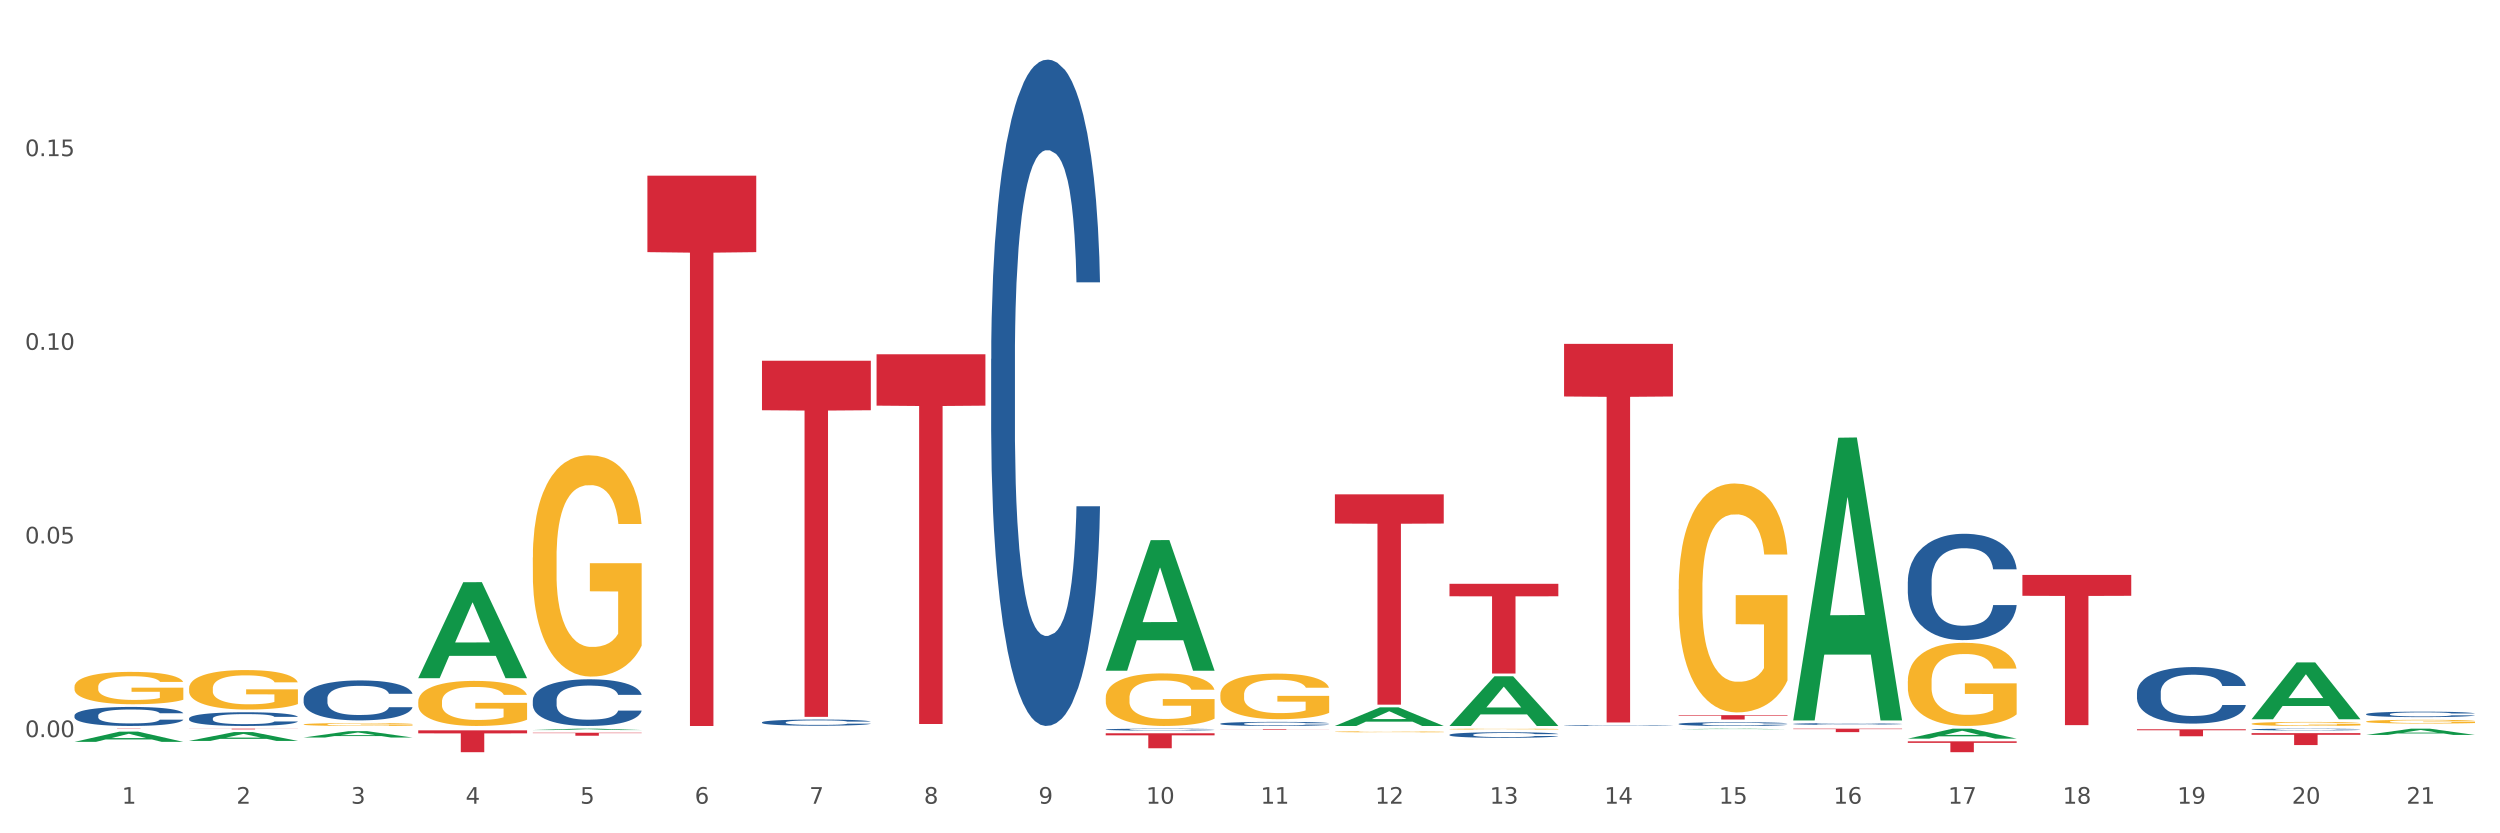 <?xml version="1.0" encoding="utf-8" standalone="no"?>
<!DOCTYPE svg PUBLIC "-//W3C//DTD SVG 1.1//EN"
  "http://www.w3.org/Graphics/SVG/1.1/DTD/svg11.dtd">
<svg xmlns:xlink="http://www.w3.org/1999/xlink" width="1080pt" height="360pt" viewBox="0 0 1080 360" xmlns="http://www.w3.org/2000/svg" version="1.1">
 <rect x="0" y="0" width="1080" height="360" fill="#333333" stroke="none"/>
 <defs>
  <style type="text/css">*{stroke-linejoin: round; stroke-linecap: butt}</style>
 </defs>
 <g id="figure_1">
  <g id="patch_1">
   <path d="M 0 360 
L 1080 360 
L 1080 0 
L 0 0 
z
" style="fill: #ffffff; stroke: #ffffff; stroke-linejoin: miter"/>
  </g>
  <g id="axes_1">
   <g id="matplotlib.axis_1">
    <g id="xtick_1">
     <g id="text_1">
      <!-- 1 -->
      <g style="fill: #4d4d4d" transform="translate(52.633 347.204) scale(0.096 -0.096)">
       <defs>
        <path id="DejaVuSans-31" d="M 794 531 
L 1825 531 
L 1825 4091 
L 703 3866 
L 703 4441 
L 1819 4666 
L 2450 4666 
L 2450 531 
L 3481 531 
L 3481 0 
L 794 0 
L 794 531 
z
" transform="scale(0.016)"/>
       </defs>
       <use xlink:href="#DejaVuSans-31"/>
      </g>
     </g>
    </g>
    <g id="xtick_2">
     <g id="text_2">
      <!-- 2 -->
      <g style="fill: #4d4d4d" transform="translate(102.133 347.204) scale(0.096 -0.096)">
       <defs>
        <path id="DejaVuSans-32" d="M 1228 531 
L 3431 531 
L 3431 0 
L 469 0 
L 469 531 
Q 828 903 1448 1529 
Q 2069 2156 2228 2338 
Q 2531 2678 2651 2914 
Q 2772 3150 2772 3378 
Q 2772 3750 2511 3984 
Q 2250 4219 1831 4219 
Q 1534 4219 1204 4116 
Q 875 4013 500 3803 
L 500 4441 
Q 881 4594 1212 4672 
Q 1544 4750 1819 4750 
Q 2544 4750 2975 4387 
Q 3406 4025 3406 3419 
Q 3406 3131 3298 2873 
Q 3191 2616 2906 2266 
Q 2828 2175 2409 1742 
Q 1991 1309 1228 531 
z
" transform="scale(0.016)"/>
       </defs>
       <use xlink:href="#DejaVuSans-32"/>
      </g>
     </g>
    </g>
    <g id="xtick_3">
     <g id="text_3">
      <!-- 3 -->
      <g style="fill: #4d4d4d" transform="translate(151.633 347.204) scale(0.096 -0.096)">
       <defs>
        <path id="DejaVuSans-33" d="M 2597 2516 
Q 3050 2419 3304 2112 
Q 3559 1806 3559 1356 
Q 3559 666 3084 287 
Q 2609 -91 1734 -91 
Q 1441 -91 1130 -33 
Q 819 25 488 141 
L 488 750 
Q 750 597 1062 519 
Q 1375 441 1716 441 
Q 2309 441 2620 675 
Q 2931 909 2931 1356 
Q 2931 1769 2642 2001 
Q 2353 2234 1838 2234 
L 1294 2234 
L 1294 2753 
L 1863 2753 
Q 2328 2753 2575 2939 
Q 2822 3125 2822 3475 
Q 2822 3834 2567 4026 
Q 2313 4219 1838 4219 
Q 1578 4219 1281 4162 
Q 984 4106 628 3988 
L 628 4550 
Q 988 4650 1302 4700 
Q 1616 4750 1894 4750 
Q 2613 4750 3031 4423 
Q 3450 4097 3450 3541 
Q 3450 3153 3228 2886 
Q 3006 2619 2597 2516 
z
" transform="scale(0.016)"/>
       </defs>
       <use xlink:href="#DejaVuSans-33"/>
      </g>
     </g>
    </g>
    <g id="xtick_4">
     <g id="text_4">
      <!-- 4 -->
      <g style="fill: #4d4d4d" transform="translate(201.133 347.204) scale(0.096 -0.096)">
       <defs>
        <path id="DejaVuSans-34" d="M 2419 4116 
L 825 1625 
L 2419 1625 
L 2419 4116 
z
M 2253 4666 
L 3047 4666 
L 3047 1625 
L 3713 1625 
L 3713 1100 
L 3047 1100 
L 3047 0 
L 2419 0 
L 2419 1100 
L 313 1100 
L 313 1709 
L 2253 4666 
z
" transform="scale(0.016)"/>
       </defs>
       <use xlink:href="#DejaVuSans-34"/>
      </g>
     </g>
    </g>
    <g id="xtick_5">
     <g id="text_5">
      <!-- 5 -->
      <g style="fill: #4d4d4d" transform="translate(250.633 347.204) scale(0.096 -0.096)">
       <defs>
        <path id="DejaVuSans-35" d="M 691 4666 
L 3169 4666 
L 3169 4134 
L 1269 4134 
L 1269 2991 
Q 1406 3038 1543 3061 
Q 1681 3084 1819 3084 
Q 2600 3084 3056 2656 
Q 3513 2228 3513 1497 
Q 3513 744 3044 326 
Q 2575 -91 1722 -91 
Q 1428 -91 1123 -41 
Q 819 9 494 109 
L 494 744 
Q 775 591 1075 516 
Q 1375 441 1709 441 
Q 2250 441 2565 725 
Q 2881 1009 2881 1497 
Q 2881 1984 2565 2268 
Q 2250 2553 1709 2553 
Q 1456 2553 1204 2497 
Q 953 2441 691 2322 
L 691 4666 
z
" transform="scale(0.016)"/>
       </defs>
       <use xlink:href="#DejaVuSans-35"/>
      </g>
     </g>
    </g>
    <g id="xtick_6">
     <g id="text_6">
      <!-- 6 -->
      <g style="fill: #4d4d4d" transform="translate(300.134 347.204) scale(0.096 -0.096)">
       <defs>
        <path id="DejaVuSans-36" d="M 2113 2584 
Q 1688 2584 1439 2293 
Q 1191 2003 1191 1497 
Q 1191 994 1439 701 
Q 1688 409 2113 409 
Q 2538 409 2786 701 
Q 3034 994 3034 1497 
Q 3034 2003 2786 2293 
Q 2538 2584 2113 2584 
z
M 3366 4563 
L 3366 3988 
Q 3128 4100 2886 4159 
Q 2644 4219 2406 4219 
Q 1781 4219 1451 3797 
Q 1122 3375 1075 2522 
Q 1259 2794 1537 2939 
Q 1816 3084 2150 3084 
Q 2853 3084 3261 2657 
Q 3669 2231 3669 1497 
Q 3669 778 3244 343 
Q 2819 -91 2113 -91 
Q 1303 -91 875 529 
Q 447 1150 447 2328 
Q 447 3434 972 4092 
Q 1497 4750 2381 4750 
Q 2619 4750 2861 4703 
Q 3103 4656 3366 4563 
z
" transform="scale(0.016)"/>
       </defs>
       <use xlink:href="#DejaVuSans-36"/>
      </g>
     </g>
    </g>
    <g id="xtick_7">
     <g id="text_7">
      <!-- 7 -->
      <g style="fill: #4d4d4d" transform="translate(349.634 347.204) scale(0.096 -0.096)">
       <defs>
        <path id="DejaVuSans-37" d="M 525 4666 
L 3525 4666 
L 3525 4397 
L 1831 0 
L 1172 0 
L 2766 4134 
L 525 4134 
L 525 4666 
z
" transform="scale(0.016)"/>
       </defs>
       <use xlink:href="#DejaVuSans-37"/>
      </g>
     </g>
    </g>
    <g id="xtick_8">
     <g id="text_8">
      <!-- 8 -->
      <g style="fill: #4d4d4d" transform="translate(399.134 347.204) scale(0.096 -0.096)">
       <defs>
        <path id="DejaVuSans-38" d="M 2034 2216 
Q 1584 2216 1326 1975 
Q 1069 1734 1069 1313 
Q 1069 891 1326 650 
Q 1584 409 2034 409 
Q 2484 409 2743 651 
Q 3003 894 3003 1313 
Q 3003 1734 2745 1975 
Q 2488 2216 2034 2216 
z
M 1403 2484 
Q 997 2584 770 2862 
Q 544 3141 544 3541 
Q 544 4100 942 4425 
Q 1341 4750 2034 4750 
Q 2731 4750 3128 4425 
Q 3525 4100 3525 3541 
Q 3525 3141 3298 2862 
Q 3072 2584 2669 2484 
Q 3125 2378 3379 2068 
Q 3634 1759 3634 1313 
Q 3634 634 3220 271 
Q 2806 -91 2034 -91 
Q 1263 -91 848 271 
Q 434 634 434 1313 
Q 434 1759 690 2068 
Q 947 2378 1403 2484 
z
M 1172 3481 
Q 1172 3119 1398 2916 
Q 1625 2713 2034 2713 
Q 2441 2713 2670 2916 
Q 2900 3119 2900 3481 
Q 2900 3844 2670 4047 
Q 2441 4250 2034 4250 
Q 1625 4250 1398 4047 
Q 1172 3844 1172 3481 
z
" transform="scale(0.016)"/>
       </defs>
       <use xlink:href="#DejaVuSans-38"/>
      </g>
     </g>
    </g>
    <g id="xtick_9">
     <g id="text_9">
      <!-- 9 -->
      <g style="fill: #4d4d4d" transform="translate(448.634 347.204) scale(0.096 -0.096)">
       <defs>
        <path id="DejaVuSans-39" d="M 703 97 
L 703 672 
Q 941 559 1184 500 
Q 1428 441 1663 441 
Q 2288 441 2617 861 
Q 2947 1281 2994 2138 
Q 2813 1869 2534 1725 
Q 2256 1581 1919 1581 
Q 1219 1581 811 2004 
Q 403 2428 403 3163 
Q 403 3881 828 4315 
Q 1253 4750 1959 4750 
Q 2769 4750 3195 4129 
Q 3622 3509 3622 2328 
Q 3622 1225 3098 567 
Q 2575 -91 1691 -91 
Q 1453 -91 1209 -44 
Q 966 3 703 97 
z
M 1959 2075 
Q 2384 2075 2632 2365 
Q 2881 2656 2881 3163 
Q 2881 3666 2632 3958 
Q 2384 4250 1959 4250 
Q 1534 4250 1286 3958 
Q 1038 3666 1038 3163 
Q 1038 2656 1286 2365 
Q 1534 2075 1959 2075 
z
" transform="scale(0.016)"/>
       </defs>
       <use xlink:href="#DejaVuSans-39"/>
      </g>
     </g>
    </g>
    <g id="xtick_10">
     <g id="text_10">
      <!-- 10 -->
      <g style="fill: #4d4d4d" transform="translate(495.079 347.204) scale(0.096 -0.096)">
       <defs>
        <path id="DejaVuSans-30" d="M 2034 4250 
Q 1547 4250 1301 3770 
Q 1056 3291 1056 2328 
Q 1056 1369 1301 889 
Q 1547 409 2034 409 
Q 2525 409 2770 889 
Q 3016 1369 3016 2328 
Q 3016 3291 2770 3770 
Q 2525 4250 2034 4250 
z
M 2034 4750 
Q 2819 4750 3233 4129 
Q 3647 3509 3647 2328 
Q 3647 1150 3233 529 
Q 2819 -91 2034 -91 
Q 1250 -91 836 529 
Q 422 1150 422 2328 
Q 422 3509 836 4129 
Q 1250 4750 2034 4750 
z
" transform="scale(0.016)"/>
       </defs>
       <use xlink:href="#DejaVuSans-31"/>
       <use xlink:href="#DejaVuSans-30" transform="translate(63.623 0)"/>
      </g>
     </g>
    </g>
    <g id="xtick_11">
     <g id="text_11">
      <!-- 11 -->
      <g style="fill: #4d4d4d" transform="translate(544.58 347.204) scale(0.096 -0.096)">
       <use xlink:href="#DejaVuSans-31"/>
       <use xlink:href="#DejaVuSans-31" transform="translate(63.623 0)"/>
      </g>
     </g>
    </g>
    <g id="xtick_12">
     <g id="text_12">
      <!-- 12 -->
      <g style="fill: #4d4d4d" transform="translate(594.08 347.204) scale(0.096 -0.096)">
       <use xlink:href="#DejaVuSans-31"/>
       <use xlink:href="#DejaVuSans-32" transform="translate(63.623 0)"/>
      </g>
     </g>
    </g>
    <g id="xtick_13">
     <g id="text_13">
      <!-- 13 -->
      <g style="fill: #4d4d4d" transform="translate(643.58 347.204) scale(0.096 -0.096)">
       <use xlink:href="#DejaVuSans-31"/>
       <use xlink:href="#DejaVuSans-33" transform="translate(63.623 0)"/>
      </g>
     </g>
    </g>
    <g id="xtick_14">
     <g id="text_14">
      <!-- 14 -->
      <g style="fill: #4d4d4d" transform="translate(693.08 347.204) scale(0.096 -0.096)">
       <use xlink:href="#DejaVuSans-31"/>
       <use xlink:href="#DejaVuSans-34" transform="translate(63.623 0)"/>
      </g>
     </g>
    </g>
    <g id="xtick_15">
     <g id="text_15">
      <!-- 15 -->
      <g style="fill: #4d4d4d" transform="translate(742.58 347.204) scale(0.096 -0.096)">
       <use xlink:href="#DejaVuSans-31"/>
       <use xlink:href="#DejaVuSans-35" transform="translate(63.623 0)"/>
      </g>
     </g>
    </g>
    <g id="xtick_16">
     <g id="text_16">
      <!-- 16 -->
      <g style="fill: #4d4d4d" transform="translate(792.08 347.204) scale(0.096 -0.096)">
       <use xlink:href="#DejaVuSans-31"/>
       <use xlink:href="#DejaVuSans-36" transform="translate(63.623 0)"/>
      </g>
     </g>
    </g>
    <g id="xtick_17">
     <g id="text_17">
      <!-- 17 -->
      <g style="fill: #4d4d4d" transform="translate(841.58 347.204) scale(0.096 -0.096)">
       <use xlink:href="#DejaVuSans-31"/>
       <use xlink:href="#DejaVuSans-37" transform="translate(63.623 0)"/>
      </g>
     </g>
    </g>
    <g id="xtick_18">
     <g id="text_18">
      <!-- 18 -->
      <g style="fill: #4d4d4d" transform="translate(891.08 347.204) scale(0.096 -0.096)">
       <use xlink:href="#DejaVuSans-31"/>
       <use xlink:href="#DejaVuSans-38" transform="translate(63.623 0)"/>
      </g>
     </g>
    </g>
    <g id="xtick_19">
     <g id="text_19">
      <!-- 19 -->
      <g style="fill: #4d4d4d" transform="translate(940.58 347.204) scale(0.096 -0.096)">
       <use xlink:href="#DejaVuSans-31"/>
       <use xlink:href="#DejaVuSans-39" transform="translate(63.623 0)"/>
      </g>
     </g>
    </g>
    <g id="xtick_20">
     <g id="text_20">
      <!-- 20 -->
      <g style="fill: #4d4d4d" transform="translate(990.08 347.204) scale(0.096 -0.096)">
       <use xlink:href="#DejaVuSans-32"/>
       <use xlink:href="#DejaVuSans-30" transform="translate(63.623 0)"/>
      </g>
     </g>
    </g>
    <g id="xtick_21">
     <g id="text_21">
      <!-- 21 -->
      <g style="fill: #4d4d4d" transform="translate(1039.58 347.204) scale(0.096 -0.096)">
       <use xlink:href="#DejaVuSans-32"/>
       <use xlink:href="#DejaVuSans-31" transform="translate(63.623 0)"/>
      </g>
     </g>
    </g>
    <g id="xtick_22"/>
    <g id="xtick_23"/>
    <g id="xtick_24"/>
    <g id="xtick_25"/>
    <g id="xtick_26"/>
    <g id="xtick_27"/>
    <g id="xtick_28"/>
    <g id="xtick_29"/>
    <g id="xtick_30"/>
    <g id="xtick_31"/>
    <g id="xtick_32"/>
    <g id="xtick_33"/>
    <g id="xtick_34"/>
    <g id="xtick_35"/>
    <g id="xtick_36"/>
    <g id="xtick_37"/>
    <g id="xtick_38"/>
    <g id="xtick_39"/>
    <g id="xtick_40"/>
    <g id="xtick_41"/>
   </g>
   <g id="matplotlib.axis_2">
    <g id="ytick_1">
     <g id="text_22">
      <!-- 0.00 -->
      <g style="fill: #4d4d4d" transform="translate(10.8 318.426) scale(0.096 -0.096)">
       <defs>
        <path id="DejaVuSans-2e" d="M 684 794 
L 1344 794 
L 1344 0 
L 684 0 
L 684 794 
z
" transform="scale(0.016)"/>
       </defs>
       <use xlink:href="#DejaVuSans-30"/>
       <use xlink:href="#DejaVuSans-2e" transform="translate(63.623 0)"/>
       <use xlink:href="#DejaVuSans-30" transform="translate(95.41 0)"/>
       <use xlink:href="#DejaVuSans-30" transform="translate(159.033 0)"/>
      </g>
     </g>
    </g>
    <g id="ytick_2">
     <g id="text_23">
      <!-- 0.05 -->
      <g style="fill: #4d4d4d" transform="translate(10.8 234.77) scale(0.096 -0.096)">
       <use xlink:href="#DejaVuSans-30"/>
       <use xlink:href="#DejaVuSans-2e" transform="translate(63.623 0)"/>
       <use xlink:href="#DejaVuSans-30" transform="translate(95.41 0)"/>
       <use xlink:href="#DejaVuSans-35" transform="translate(159.033 0)"/>
      </g>
     </g>
    </g>
    <g id="ytick_3">
     <g id="text_24">
      <!-- 0.10 -->
      <g style="fill: #4d4d4d" transform="translate(10.8 151.114) scale(0.096 -0.096)">
       <use xlink:href="#DejaVuSans-30"/>
       <use xlink:href="#DejaVuSans-2e" transform="translate(63.623 0)"/>
       <use xlink:href="#DejaVuSans-31" transform="translate(95.41 0)"/>
       <use xlink:href="#DejaVuSans-30" transform="translate(159.033 0)"/>
      </g>
     </g>
    </g>
    <g id="ytick_4">
     <g id="text_25">
      <!-- 0.15 -->
      <g style="fill: #4d4d4d" transform="translate(10.8 67.458) scale(0.096 -0.096)">
       <use xlink:href="#DejaVuSans-30"/>
       <use xlink:href="#DejaVuSans-2e" transform="translate(63.623 0)"/>
       <use xlink:href="#DejaVuSans-31" transform="translate(95.41 0)"/>
       <use xlink:href="#DejaVuSans-35" transform="translate(159.033 0)"/>
      </g>
     </g>
    </g>
    <g id="ytick_5"/>
    <g id="ytick_6"/>
    <g id="ytick_7"/>
    <g id="ytick_8"/>
   </g>
   <g id="PolyCollection_1">
    <path d="M 32.175 320.487 
L 32.223 320.483 
L 51.615 316.067 
L 59.663 316.063 
L 79.2 320.495 
L 69.892 320.495 
L 65.674 319.463 
L 45.652 319.463 
L 45.507 319.48 
L 41.435 320.495 
L 32.175 320.495 
L 32.175 320.487 
L 48.173 318.847 
L 63.153 318.843 
L 55.736 317.008 
L 55.639 316.999 
L 55.542 317.012 
L 48.125 318.843 
L 48.173 318.847 
L 32.175 320.487 
z
" clip-path="url(#p3507507d55)" style="fill: #109648"/>
    <path d="M 81.675 320.062 
L 81.723 320.058 
L 101.115 316.248 
L 109.163 316.244 
L 128.7 320.069 
L 119.392 320.069 
L 115.174 319.178 
L 95.152 319.178 
L 95.007 319.192 
L 90.935 320.069 
L 81.675 320.069 
L 81.675 320.062 
L 97.673 318.647 
L 112.653 318.643 
L 105.236 317.059 
L 105.139 317.052 
L 105.042 317.063 
L 97.625 318.643 
L 97.673 318.647 
L 81.675 320.062 
z
" clip-path="url(#p3507507d55)" style="fill: #109648"/>
    <path d="M 131.175 318.603 
L 131.223 318.6 
L 150.615 315.864 
L 158.663 315.862 
L 178.2 318.608 
L 168.892 318.608 
L 164.674 317.968 
L 144.652 317.968 
L 144.507 317.979 
L 140.435 318.608 
L 131.175 318.608 
L 131.175 318.603 
L 147.173 317.587 
L 162.153 317.584 
L 154.736 316.447 
L 154.639 316.442 
L 154.542 316.45 
L 147.125 317.584 
L 147.173 317.587 
L 131.175 318.603 
z
" clip-path="url(#p3507507d55)" style="fill: #109648"/>
    <path d="M 180.675 292.909 
L 180.723 292.87 
L 200.115 251.524 
L 208.163 251.485 
L 227.7 292.987 
L 218.392 292.987 
L 214.174 283.322 
L 194.152 283.322 
L 194.007 283.478 
L 189.935 292.987 
L 180.675 292.987 
L 180.675 292.909 
L 196.673 277.555 
L 211.653 277.516 
L 204.236 260.331 
L 204.139 260.253 
L 204.042 260.37 
L 196.625 277.516 
L 196.673 277.555 
L 180.675 292.909 
z
" clip-path="url(#p3507507d55)" style="fill: #109648"/>
    <path d="M 230.175 315.375 
L 230.223 315.375 
L 249.615 314.779 
L 257.663 314.779 
L 277.2 315.377 
L 267.892 315.377 
L 263.674 315.237 
L 243.652 315.237 
L 243.507 315.24 
L 239.435 315.377 
L 230.175 315.377 
L 230.175 315.375 
L 246.173 315.154 
L 261.153 315.154 
L 253.736 314.906 
L 253.639 314.905 
L 253.542 314.907 
L 246.125 315.154 
L 246.173 315.154 
L 230.175 315.375 
z
" clip-path="url(#p3507507d55)" style="fill: #109648"/>
    <path d="M 477.675 289.643 
L 477.723 289.59 
L 497.115 233.352 
L 505.163 233.299 
L 524.7 289.749 
L 515.392 289.749 
L 511.174 276.604 
L 491.152 276.604 
L 491.007 276.816 
L 486.935 289.749 
L 477.675 289.749 
L 477.675 289.643 
L 493.673 268.76 
L 508.653 268.707 
L 501.236 245.331 
L 501.139 245.225 
L 501.042 245.384 
L 493.625 268.707 
L 493.673 268.76 
L 477.675 289.643 
z
" clip-path="url(#p3507507d55)" style="fill: #109648"/>
    <path d="M 230.175 240.856 
L 230.231 240.769 
L 230.231 237.625 
L 230.342 234.918 
L 230.897 228.369 
L 231.73 222.955 
L 232.34 220.073 
L 232.951 217.716 
L 233.673 215.358 
L 234.561 212.913 
L 236.171 209.333 
L 237.17 207.499 
L 238.392 205.578 
L 240.613 202.783 
L 242.223 201.212 
L 243.888 199.902 
L 246.609 198.33 
L 248.385 197.631 
L 250.273 197.107 
L 252.549 196.758 
L 254.27 196.671 
L 258.046 196.933 
L 261.266 197.719 
L 262.82 198.33 
L 264.819 199.378 
L 265.874 200.076 
L 267.595 201.474 
L 269.372 203.307 
L 270.593 204.879 
L 272.425 207.848 
L 273.813 210.817 
L 275.09 214.485 
L 275.756 217.017 
L 276.256 219.375 
L 276.7 222.082 
L 277.144 226.361 
L 267.151 226.361 
L 266.762 223.304 
L 266.152 220.423 
L 265.263 217.628 
L 264.486 215.882 
L 263.154 213.699 
L 261.932 212.302 
L 260.655 211.254 
L 259.101 210.381 
L 257.879 209.944 
L 256.158 209.595 
L 252.771 209.682 
L 250.495 210.381 
L 248.941 211.254 
L 247.941 212.04 
L 247.053 212.913 
L 246.054 214.135 
L 244.888 215.969 
L 244.055 217.628 
L 243.222 219.724 
L 242.556 221.82 
L 241.945 224.265 
L 241.445 226.885 
L 241.057 229.592 
L 240.724 232.91 
L 240.446 238.411 
L 240.446 250.375 
L 240.557 253.082 
L 240.835 256.662 
L 241.168 259.369 
L 241.723 262.6 
L 242.223 264.783 
L 243.167 267.927 
L 244.221 270.546 
L 245.054 272.205 
L 245.887 273.603 
L 247.331 275.524 
L 248.941 277.096 
L 250.329 278.056 
L 252.216 278.929 
L 253.493 279.279 
L 254.604 279.453 
L 257.324 279.453 
L 259.267 279.191 
L 261.432 278.58 
L 263.098 277.794 
L 264.486 276.834 
L 266.041 275.262 
L 267.04 273.777 
L 267.04 255.527 
L 254.826 255.439 
L 254.826 243.301 
L 277.2 243.301 
L 277.2 278.929 
L 276.256 280.763 
L 275.201 282.422 
L 274.091 283.907 
L 272.425 285.741 
L 270.427 287.487 
L 268.65 288.71 
L 266.762 289.757 
L 264.542 290.718 
L 261.655 291.591 
L 259.878 291.94 
L 257.657 292.202 
L 255.048 292.29 
L 252.771 292.115 
L 250.551 291.679 
L 248.219 290.893 
L 245.943 289.757 
L 244.221 288.622 
L 242.5 287.225 
L 240.668 285.391 
L 239.225 283.645 
L 238.114 282.073 
L 236.893 280.065 
L 235.56 277.445 
L 234.561 275.087 
L 233.673 272.642 
L 232.729 269.498 
L 232.063 266.791 
L 231.396 263.386 
L 231.008 260.853 
L 230.564 256.924 
L 230.231 251.422 
L 230.175 240.856 
z
" clip-path="url(#p3507507d55)" style="fill: #f7b32b"/>
    <path d="M 477.675 301.403 
L 477.731 301.382 
L 477.731 300.635 
L 477.842 299.992 
L 478.397 298.436 
L 479.23 297.15 
L 479.84 296.465 
L 480.451 295.905 
L 481.173 295.345 
L 482.061 294.764 
L 483.671 293.914 
L 484.67 293.478 
L 485.892 293.022 
L 488.113 292.358 
L 489.723 291.984 
L 491.388 291.673 
L 494.109 291.3 
L 495.885 291.134 
L 497.773 291.009 
L 500.049 290.926 
L 501.77 290.906 
L 505.546 290.968 
L 508.766 291.154 
L 510.32 291.3 
L 512.319 291.549 
L 513.374 291.715 
L 515.095 292.047 
L 516.872 292.482 
L 518.093 292.856 
L 519.925 293.561 
L 521.313 294.266 
L 522.59 295.138 
L 523.256 295.739 
L 523.756 296.3 
L 524.2 296.943 
L 524.644 297.959 
L 514.651 297.959 
L 514.262 297.233 
L 513.652 296.548 
L 512.763 295.885 
L 511.986 295.47 
L 510.654 294.951 
L 509.432 294.619 
L 508.155 294.37 
L 506.601 294.163 
L 505.379 294.059 
L 503.658 293.976 
L 500.271 293.997 
L 497.995 294.163 
L 496.441 294.37 
L 495.441 294.557 
L 494.553 294.764 
L 493.554 295.055 
L 492.388 295.49 
L 491.555 295.885 
L 490.722 296.382 
L 490.056 296.88 
L 489.445 297.461 
L 488.945 298.084 
L 488.557 298.727 
L 488.224 299.515 
L 487.946 300.822 
L 487.946 303.664 
L 488.057 304.308 
L 488.335 305.158 
L 488.668 305.801 
L 489.223 306.569 
L 489.723 307.088 
L 490.667 307.834 
L 491.721 308.457 
L 492.554 308.851 
L 493.387 309.183 
L 494.831 309.639 
L 496.441 310.013 
L 497.829 310.241 
L 499.716 310.448 
L 500.993 310.531 
L 502.104 310.573 
L 504.824 310.573 
L 506.767 310.511 
L 508.932 310.365 
L 510.598 310.179 
L 511.986 309.95 
L 513.541 309.577 
L 514.54 309.224 
L 514.54 304.888 
L 502.326 304.868 
L 502.326 301.984 
L 524.7 301.984 
L 524.7 310.448 
L 523.756 310.884 
L 522.701 311.278 
L 521.591 311.631 
L 519.925 312.067 
L 517.927 312.482 
L 516.15 312.772 
L 514.262 313.021 
L 512.042 313.249 
L 509.155 313.457 
L 507.378 313.54 
L 505.157 313.602 
L 502.548 313.623 
L 500.271 313.581 
L 498.051 313.477 
L 495.719 313.291 
L 493.443 313.021 
L 491.721 312.751 
L 490 312.419 
L 488.168 311.984 
L 486.725 311.569 
L 485.614 311.195 
L 484.393 310.718 
L 483.06 310.096 
L 482.061 309.536 
L 481.173 308.955 
L 480.229 308.208 
L 479.563 307.565 
L 478.896 306.756 
L 478.508 306.154 
L 478.064 305.22 
L 477.731 303.913 
L 477.675 301.403 
z
" clip-path="url(#p3507507d55)" style="fill: #f7b32b"/>
    <path d="M 1022.175 317.494 
L 1022.223 317.492 
L 1041.615 314.781 
L 1049.663 314.779 
L 1069.2 317.499 
L 1059.892 317.499 
L 1055.674 316.866 
L 1035.652 316.866 
L 1035.507 316.876 
L 1031.435 317.499 
L 1022.175 317.499 
L 1022.175 317.494 
L 1038.173 316.488 
L 1053.153 316.485 
L 1045.736 315.359 
L 1045.639 315.353 
L 1045.542 315.361 
L 1038.125 316.485 
L 1038.173 316.488 
L 1022.175 317.494 
z
" clip-path="url(#p3507507d55)" style="fill: #109648"/>
    <path d="M 824.175 294.294 
L 824.231 294.261 
L 824.231 293.08 
L 824.342 292.062 
L 824.897 289.601 
L 825.73 287.567 
L 826.34 286.484 
L 826.951 285.598 
L 827.673 284.712 
L 828.561 283.793 
L 830.171 282.447 
L 831.17 281.758 
L 832.392 281.036 
L 834.613 279.986 
L 836.223 279.395 
L 837.888 278.903 
L 840.609 278.312 
L 842.385 278.05 
L 844.273 277.853 
L 846.549 277.722 
L 848.27 277.689 
L 852.046 277.787 
L 855.266 278.083 
L 856.82 278.312 
L 858.819 278.706 
L 859.874 278.969 
L 861.595 279.494 
L 863.372 280.183 
L 864.593 280.774 
L 866.425 281.889 
L 867.813 283.005 
L 869.09 284.383 
L 869.756 285.335 
L 870.256 286.221 
L 870.7 287.238 
L 871.144 288.846 
L 861.151 288.846 
L 860.762 287.698 
L 860.152 286.615 
L 859.263 285.565 
L 858.486 284.908 
L 857.154 284.088 
L 855.932 283.563 
L 854.655 283.169 
L 853.101 282.841 
L 851.879 282.677 
L 850.158 282.546 
L 846.771 282.578 
L 844.495 282.841 
L 842.941 283.169 
L 841.941 283.464 
L 841.053 283.793 
L 840.054 284.252 
L 838.888 284.941 
L 838.055 285.565 
L 837.222 286.352 
L 836.556 287.14 
L 835.945 288.059 
L 835.445 289.043 
L 835.057 290.061 
L 834.724 291.308 
L 834.446 293.375 
L 834.446 297.871 
L 834.557 298.888 
L 834.835 300.234 
L 835.168 301.251 
L 835.723 302.465 
L 836.223 303.285 
L 837.167 304.467 
L 838.221 305.451 
L 839.054 306.075 
L 839.887 306.6 
L 841.331 307.322 
L 842.941 307.913 
L 844.329 308.274 
L 846.216 308.602 
L 847.493 308.733 
L 848.604 308.799 
L 851.324 308.799 
L 853.267 308.7 
L 855.432 308.47 
L 857.098 308.175 
L 858.486 307.814 
L 860.041 307.223 
L 861.04 306.666 
L 861.04 299.807 
L 848.826 299.774 
L 848.826 295.213 
L 871.2 295.213 
L 871.2 308.602 
L 870.256 309.291 
L 869.201 309.914 
L 868.091 310.472 
L 866.425 311.161 
L 864.427 311.818 
L 862.65 312.277 
L 860.762 312.671 
L 858.542 313.032 
L 855.655 313.36 
L 853.878 313.491 
L 851.657 313.59 
L 849.048 313.623 
L 846.771 313.557 
L 844.551 313.393 
L 842.219 313.098 
L 839.943 312.671 
L 838.221 312.244 
L 836.5 311.719 
L 834.668 311.03 
L 833.225 310.374 
L 832.114 309.783 
L 830.893 309.028 
L 829.56 308.044 
L 828.561 307.158 
L 827.673 306.239 
L 826.729 305.058 
L 826.063 304.04 
L 825.396 302.76 
L 825.008 301.809 
L 824.564 300.332 
L 824.231 298.265 
L 824.175 294.294 
z
" clip-path="url(#p3507507d55)" style="fill: #f7b32b"/>
    <path d="M 972.675 312.681 
L 972.731 312.68 
L 972.731 312.622 
L 972.842 312.573 
L 973.397 312.453 
L 974.23 312.354 
L 974.84 312.301 
L 975.451 312.258 
L 976.173 312.215 
L 977.061 312.17 
L 978.671 312.105 
L 979.67 312.071 
L 980.892 312.036 
L 983.113 311.985 
L 984.723 311.956 
L 986.388 311.932 
L 989.109 311.903 
L 990.885 311.89 
L 992.773 311.881 
L 995.049 311.874 
L 996.77 311.873 
L 1000.546 311.878 
L 1003.766 311.892 
L 1005.32 311.903 
L 1007.319 311.922 
L 1008.374 311.935 
L 1010.095 311.961 
L 1011.872 311.994 
L 1013.093 312.023 
L 1014.925 312.077 
L 1016.313 312.132 
L 1017.59 312.199 
L 1018.256 312.245 
L 1018.756 312.288 
L 1019.2 312.338 
L 1019.644 312.416 
L 1009.651 312.416 
L 1009.262 312.36 
L 1008.652 312.307 
L 1007.763 312.256 
L 1006.986 312.224 
L 1005.654 312.184 
L 1004.432 312.159 
L 1003.155 312.14 
L 1001.601 312.124 
L 1000.379 312.116 
L 998.658 312.109 
L 995.271 312.111 
L 992.995 312.124 
L 991.441 312.14 
L 990.441 312.154 
L 989.553 312.17 
L 988.554 312.192 
L 987.388 312.226 
L 986.555 312.256 
L 985.722 312.295 
L 985.056 312.333 
L 984.445 312.378 
L 983.945 312.426 
L 983.557 312.475 
L 983.224 312.536 
L 982.946 312.637 
L 982.946 312.856 
L 983.057 312.905 
L 983.335 312.971 
L 983.668 313.02 
L 984.223 313.079 
L 984.723 313.119 
L 985.667 313.177 
L 986.721 313.225 
L 987.554 313.255 
L 988.387 313.281 
L 989.831 313.316 
L 991.441 313.345 
L 992.829 313.362 
L 994.716 313.378 
L 995.993 313.384 
L 997.104 313.388 
L 999.824 313.388 
L 1001.767 313.383 
L 1003.932 313.372 
L 1005.598 313.357 
L 1006.986 313.34 
L 1008.541 313.311 
L 1009.54 313.284 
L 1009.54 312.95 
L 997.326 312.948 
L 997.326 312.726 
L 1019.7 312.726 
L 1019.7 313.378 
L 1018.756 313.412 
L 1017.701 313.442 
L 1016.591 313.469 
L 1014.925 313.503 
L 1012.927 313.535 
L 1011.15 313.557 
L 1009.262 313.576 
L 1007.042 313.594 
L 1004.155 313.61 
L 1002.378 313.616 
L 1000.157 313.621 
L 997.548 313.623 
L 995.271 313.619 
L 993.051 313.611 
L 990.719 313.597 
L 988.443 313.576 
L 986.721 313.555 
L 985 313.53 
L 983.168 313.496 
L 981.725 313.464 
L 980.614 313.436 
L 979.393 313.399 
L 978.06 313.351 
L 977.061 313.308 
L 976.173 313.263 
L 975.229 313.206 
L 974.563 313.156 
L 973.896 313.094 
L 973.508 313.047 
L 973.064 312.975 
L 972.731 312.875 
L 972.675 312.681 
z
" clip-path="url(#p3507507d55)" style="fill: #f7b32b"/>
    <path d="M 576.675 316.126 
L 576.731 316.126 
L 576.731 316.111 
L 576.842 316.098 
L 577.397 316.066 
L 578.23 316.04 
L 578.84 316.027 
L 579.451 316.015 
L 580.173 316.004 
L 581.061 315.992 
L 582.671 315.975 
L 583.67 315.966 
L 584.892 315.957 
L 587.113 315.944 
L 588.723 315.936 
L 590.388 315.93 
L 593.109 315.922 
L 594.885 315.919 
L 596.773 315.917 
L 599.049 315.915 
L 600.77 315.914 
L 604.546 315.916 
L 607.766 315.919 
L 609.32 315.922 
L 611.319 315.927 
L 612.374 315.931 
L 614.095 315.937 
L 615.872 315.946 
L 617.093 315.954 
L 618.925 315.968 
L 620.313 315.982 
L 621.59 316 
L 622.256 316.012 
L 622.756 316.023 
L 623.2 316.036 
L 623.644 316.057 
L 613.651 316.057 
L 613.262 316.042 
L 612.652 316.028 
L 611.763 316.015 
L 610.986 316.006 
L 609.654 315.996 
L 608.432 315.989 
L 607.155 315.984 
L 605.601 315.98 
L 604.379 315.978 
L 602.658 315.976 
L 599.271 315.977 
L 596.995 315.98 
L 595.441 315.984 
L 594.441 315.988 
L 593.553 315.992 
L 592.554 315.998 
L 591.388 316.007 
L 590.555 316.015 
L 589.722 316.025 
L 589.056 316.035 
L 588.445 316.047 
L 587.945 316.059 
L 587.557 316.072 
L 587.224 316.088 
L 586.946 316.114 
L 586.946 316.172 
L 587.057 316.185 
L 587.335 316.202 
L 587.668 316.215 
L 588.223 316.23 
L 588.723 316.241 
L 589.667 316.256 
L 590.721 316.268 
L 591.554 316.276 
L 592.387 316.283 
L 593.831 316.292 
L 595.441 316.3 
L 596.829 316.304 
L 598.716 316.308 
L 599.993 316.31 
L 601.104 316.311 
L 603.824 316.311 
L 605.767 316.31 
L 607.932 316.307 
L 609.598 316.303 
L 610.986 316.298 
L 612.541 316.291 
L 613.54 316.284 
L 613.54 316.196 
L 601.326 316.196 
L 601.326 316.138 
L 623.7 316.138 
L 623.7 316.308 
L 622.756 316.317 
L 621.701 316.325 
L 620.591 316.332 
L 618.925 316.341 
L 616.927 316.349 
L 615.15 316.355 
L 613.262 316.36 
L 611.042 316.365 
L 608.155 316.369 
L 606.378 316.371 
L 604.157 316.372 
L 601.548 316.372 
L 599.271 316.372 
L 597.051 316.37 
L 594.719 316.366 
L 592.443 316.36 
L 590.721 316.355 
L 589 316.348 
L 587.168 316.339 
L 585.725 316.331 
L 584.614 316.324 
L 583.393 316.314 
L 582.06 316.301 
L 581.061 316.29 
L 580.173 316.278 
L 579.229 316.263 
L 578.563 316.25 
L 577.896 316.234 
L 577.508 316.222 
L 577.064 316.203 
L 576.731 316.177 
L 576.675 316.126 
z
" clip-path="url(#p3507507d55)" style="fill: #f7b32b"/>
    <path d="M 180.675 303.144 
L 180.731 303.127 
L 180.731 302.486 
L 180.842 301.935 
L 181.397 300.6 
L 182.23 299.498 
L 182.84 298.91 
L 183.451 298.43 
L 184.173 297.95 
L 185.061 297.452 
L 186.671 296.722 
L 187.67 296.349 
L 188.892 295.957 
L 191.113 295.388 
L 192.723 295.068 
L 194.388 294.801 
L 197.109 294.481 
L 198.885 294.339 
L 200.773 294.232 
L 203.049 294.161 
L 204.77 294.143 
L 208.546 294.196 
L 211.766 294.356 
L 213.32 294.481 
L 215.319 294.694 
L 216.374 294.837 
L 218.095 295.121 
L 219.872 295.495 
L 221.093 295.815 
L 222.925 296.42 
L 224.313 297.025 
L 225.59 297.772 
L 226.256 298.288 
L 226.756 298.768 
L 227.2 299.32 
L 227.644 300.191 
L 217.651 300.191 
L 217.262 299.569 
L 216.652 298.982 
L 215.763 298.412 
L 214.986 298.057 
L 213.654 297.612 
L 212.432 297.327 
L 211.155 297.114 
L 209.601 296.936 
L 208.379 296.847 
L 206.658 296.776 
L 203.271 296.793 
L 200.995 296.936 
L 199.441 297.114 
L 198.441 297.274 
L 197.553 297.452 
L 196.554 297.701 
L 195.388 298.074 
L 194.555 298.412 
L 193.722 298.839 
L 193.056 299.266 
L 192.445 299.764 
L 191.945 300.298 
L 191.557 300.85 
L 191.224 301.526 
L 190.946 302.646 
L 190.946 305.083 
L 191.057 305.635 
L 191.335 306.364 
L 191.668 306.916 
L 192.223 307.574 
L 192.723 308.019 
L 193.667 308.659 
L 194.721 309.193 
L 195.554 309.531 
L 196.387 309.816 
L 197.831 310.207 
L 199.441 310.527 
L 200.829 310.723 
L 202.716 310.901 
L 203.993 310.972 
L 205.104 311.007 
L 207.824 311.007 
L 209.767 310.954 
L 211.932 310.83 
L 213.598 310.669 
L 214.986 310.474 
L 216.541 310.154 
L 217.54 309.851 
L 217.54 306.133 
L 205.326 306.115 
L 205.326 303.643 
L 227.7 303.643 
L 227.7 310.901 
L 226.756 311.274 
L 225.701 311.612 
L 224.591 311.915 
L 222.925 312.288 
L 220.927 312.644 
L 219.15 312.893 
L 217.262 313.107 
L 215.042 313.302 
L 212.155 313.48 
L 210.378 313.551 
L 208.157 313.605 
L 205.548 313.623 
L 203.271 313.587 
L 201.051 313.498 
L 198.719 313.338 
L 196.443 313.107 
L 194.721 312.875 
L 193 312.591 
L 191.168 312.217 
L 189.725 311.861 
L 188.614 311.541 
L 187.393 311.132 
L 186.06 310.598 
L 185.061 310.118 
L 184.173 309.62 
L 183.229 308.979 
L 182.563 308.428 
L 181.896 307.734 
L 181.508 307.218 
L 181.064 306.418 
L 180.731 305.297 
L 180.675 303.144 
z
" clip-path="url(#p3507507d55)" style="fill: #f7b32b"/>
    <path d="M 131.175 312.949 
L 131.231 312.948 
L 131.231 312.907 
L 131.342 312.871 
L 131.897 312.785 
L 132.73 312.714 
L 133.34 312.677 
L 133.951 312.646 
L 134.673 312.615 
L 135.561 312.583 
L 137.171 312.536 
L 138.17 312.512 
L 139.392 312.487 
L 141.613 312.45 
L 143.223 312.43 
L 144.888 312.413 
L 147.609 312.392 
L 149.385 312.383 
L 151.273 312.376 
L 153.549 312.371 
L 155.27 312.37 
L 159.046 312.374 
L 162.266 312.384 
L 163.82 312.392 
L 165.819 312.406 
L 166.874 312.415 
L 168.595 312.433 
L 170.372 312.457 
L 171.593 312.478 
L 173.425 312.517 
L 174.813 312.555 
L 176.09 312.604 
L 176.756 312.637 
L 177.256 312.668 
L 177.7 312.703 
L 178.144 312.759 
L 168.151 312.759 
L 167.762 312.719 
L 167.152 312.681 
L 166.263 312.645 
L 165.486 312.622 
L 164.154 312.593 
L 162.932 312.575 
L 161.655 312.561 
L 160.101 312.55 
L 158.879 312.544 
L 157.158 312.539 
L 153.771 312.541 
L 151.495 312.55 
L 149.941 312.561 
L 148.941 312.572 
L 148.053 312.583 
L 147.054 312.599 
L 145.888 312.623 
L 145.055 312.645 
L 144.222 312.672 
L 143.556 312.7 
L 142.945 312.732 
L 142.445 312.766 
L 142.057 312.801 
L 141.724 312.845 
L 141.446 312.917 
L 141.446 313.074 
L 141.557 313.109 
L 141.835 313.156 
L 142.168 313.191 
L 142.723 313.234 
L 143.223 313.262 
L 144.167 313.303 
L 145.221 313.338 
L 146.054 313.36 
L 146.887 313.378 
L 148.331 313.403 
L 149.941 313.424 
L 151.329 313.436 
L 153.216 313.448 
L 154.493 313.452 
L 155.604 313.454 
L 158.324 313.454 
L 160.267 313.451 
L 162.432 313.443 
L 164.098 313.433 
L 165.486 313.42 
L 167.041 313.4 
L 168.04 313.38 
L 168.04 313.141 
L 155.826 313.14 
L 155.826 312.981 
L 178.2 312.981 
L 178.2 313.448 
L 177.256 313.472 
L 176.201 313.493 
L 175.091 313.513 
L 173.425 313.537 
L 171.427 313.56 
L 169.65 313.576 
L 167.762 313.589 
L 165.542 313.602 
L 162.655 313.613 
L 160.878 313.618 
L 158.657 313.621 
L 156.048 313.623 
L 153.771 313.62 
L 151.551 313.615 
L 149.219 313.604 
L 146.943 313.589 
L 145.221 313.575 
L 143.5 313.556 
L 141.668 313.532 
L 140.225 313.509 
L 139.114 313.489 
L 137.893 313.462 
L 136.56 313.428 
L 135.561 313.397 
L 134.673 313.365 
L 133.729 313.324 
L 133.063 313.289 
L 132.396 313.244 
L 132.008 313.211 
L 131.564 313.159 
L 131.231 313.087 
L 131.175 312.949 
z
" clip-path="url(#p3507507d55)" style="fill: #f7b32b"/>
    <path d="M 81.675 297.351 
L 81.731 297.335 
L 81.731 296.774 
L 81.842 296.291 
L 82.397 295.121 
L 83.23 294.154 
L 83.84 293.64 
L 84.451 293.219 
L 85.173 292.798 
L 86.061 292.361 
L 87.671 291.722 
L 88.67 291.395 
L 89.892 291.051 
L 92.113 290.553 
L 93.723 290.272 
L 95.388 290.038 
L 98.109 289.757 
L 99.885 289.633 
L 101.773 289.539 
L 104.049 289.477 
L 105.77 289.461 
L 109.546 289.508 
L 112.766 289.648 
L 114.32 289.757 
L 116.319 289.944 
L 117.374 290.069 
L 119.095 290.319 
L 120.872 290.646 
L 122.093 290.927 
L 123.925 291.457 
L 125.313 291.987 
L 126.59 292.642 
L 127.256 293.094 
L 127.756 293.515 
L 128.2 293.998 
L 128.644 294.763 
L 118.651 294.763 
L 118.262 294.217 
L 117.652 293.702 
L 116.763 293.203 
L 115.986 292.891 
L 114.654 292.502 
L 113.432 292.252 
L 112.155 292.065 
L 110.601 291.909 
L 109.379 291.831 
L 107.658 291.769 
L 104.271 291.784 
L 101.995 291.909 
L 100.441 292.065 
L 99.441 292.205 
L 98.553 292.361 
L 97.554 292.58 
L 96.388 292.907 
L 95.555 293.203 
L 94.722 293.577 
L 94.056 293.952 
L 93.445 294.388 
L 92.945 294.856 
L 92.557 295.339 
L 92.224 295.932 
L 91.946 296.914 
L 91.946 299.05 
L 92.057 299.534 
L 92.335 300.173 
L 92.668 300.657 
L 93.223 301.233 
L 93.723 301.623 
L 94.667 302.185 
L 95.721 302.652 
L 96.554 302.949 
L 97.387 303.198 
L 98.831 303.541 
L 100.441 303.822 
L 101.829 303.993 
L 103.716 304.149 
L 104.993 304.212 
L 106.104 304.243 
L 108.824 304.243 
L 110.767 304.196 
L 112.932 304.087 
L 114.598 303.947 
L 115.986 303.775 
L 117.541 303.494 
L 118.54 303.229 
L 118.54 299.97 
L 106.326 299.955 
L 106.326 297.787 
L 128.7 297.787 
L 128.7 304.149 
L 127.756 304.477 
L 126.701 304.773 
L 125.591 305.038 
L 123.925 305.365 
L 121.927 305.677 
L 120.15 305.896 
L 118.262 306.083 
L 116.042 306.254 
L 113.155 306.41 
L 111.378 306.473 
L 109.157 306.519 
L 106.548 306.535 
L 104.271 306.504 
L 102.051 306.426 
L 99.719 306.285 
L 97.443 306.083 
L 95.721 305.88 
L 94 305.631 
L 92.168 305.303 
L 90.725 304.991 
L 89.614 304.711 
L 88.393 304.352 
L 87.06 303.884 
L 86.061 303.463 
L 85.173 303.027 
L 84.229 302.465 
L 83.563 301.982 
L 82.896 301.374 
L 82.508 300.922 
L 82.064 300.22 
L 81.731 299.238 
L 81.675 297.351 
z
" clip-path="url(#p3507507d55)" style="fill: #f7b32b"/>
    <path d="M 32.175 296.713 
L 32.231 296.7 
L 32.231 296.241 
L 32.342 295.845 
L 32.897 294.887 
L 33.73 294.095 
L 34.34 293.674 
L 34.951 293.329 
L 35.673 292.984 
L 36.561 292.626 
L 38.171 292.103 
L 39.17 291.835 
L 40.392 291.554 
L 42.613 291.145 
L 44.223 290.915 
L 45.888 290.724 
L 48.609 290.494 
L 50.385 290.391 
L 52.273 290.315 
L 54.549 290.264 
L 56.27 290.251 
L 60.046 290.289 
L 63.266 290.404 
L 64.82 290.494 
L 66.819 290.647 
L 67.874 290.749 
L 69.595 290.953 
L 71.372 291.222 
L 72.593 291.451 
L 74.425 291.886 
L 75.813 292.32 
L 77.09 292.856 
L 77.756 293.227 
L 78.256 293.571 
L 78.7 293.967 
L 79.144 294.593 
L 69.151 294.593 
L 68.762 294.146 
L 68.152 293.725 
L 67.263 293.316 
L 66.486 293.061 
L 65.154 292.741 
L 63.932 292.537 
L 62.655 292.384 
L 61.101 292.256 
L 59.879 292.192 
L 58.158 292.141 
L 54.771 292.154 
L 52.495 292.256 
L 50.941 292.384 
L 49.941 292.499 
L 49.053 292.626 
L 48.054 292.805 
L 46.888 293.073 
L 46.055 293.316 
L 45.222 293.623 
L 44.556 293.929 
L 43.945 294.287 
L 43.445 294.67 
L 43.057 295.066 
L 42.724 295.551 
L 42.446 296.356 
L 42.446 298.105 
L 42.557 298.501 
L 42.835 299.025 
L 43.168 299.421 
L 43.723 299.893 
L 44.223 300.212 
L 45.167 300.672 
L 46.221 301.055 
L 47.054 301.298 
L 47.887 301.502 
L 49.331 301.783 
L 50.941 302.013 
L 52.329 302.154 
L 54.216 302.281 
L 55.493 302.332 
L 56.604 302.358 
L 59.324 302.358 
L 61.267 302.32 
L 63.432 302.23 
L 65.098 302.115 
L 66.486 301.975 
L 68.041 301.745 
L 69.04 301.528 
L 69.04 298.859 
L 56.826 298.846 
L 56.826 297.071 
L 79.2 297.071 
L 79.2 302.281 
L 78.256 302.55 
L 77.201 302.792 
L 76.091 303.009 
L 74.425 303.278 
L 72.427 303.533 
L 70.65 303.712 
L 68.762 303.865 
L 66.542 304.005 
L 63.655 304.133 
L 61.878 304.184 
L 59.657 304.223 
L 57.048 304.235 
L 54.771 304.21 
L 52.551 304.146 
L 50.219 304.031 
L 47.943 303.865 
L 46.221 303.699 
L 44.5 303.495 
L 42.668 303.226 
L 41.225 302.971 
L 40.114 302.741 
L 38.893 302.447 
L 37.56 302.064 
L 36.561 301.719 
L 35.673 301.362 
L 34.729 300.902 
L 34.063 300.506 
L 33.396 300.008 
L 33.008 299.638 
L 32.564 299.063 
L 32.231 298.258 
L 32.175 296.713 
z
" clip-path="url(#p3507507d55)" style="fill: #f7b32b"/>
    <path d="M 626.175 314.959 
L 626.231 314.959 
L 626.231 314.946 
L 626.342 314.935 
L 626.897 314.908 
L 627.73 314.886 
L 628.34 314.874 
L 628.951 314.865 
L 629.673 314.855 
L 630.561 314.845 
L 632.171 314.83 
L 633.17 314.823 
L 634.392 314.815 
L 636.613 314.804 
L 638.223 314.797 
L 639.888 314.792 
L 642.609 314.785 
L 644.385 314.783 
L 646.273 314.78 
L 648.549 314.779 
L 650.27 314.779 
L 654.046 314.78 
L 657.266 314.783 
L 658.82 314.785 
L 660.819 314.79 
L 661.874 314.793 
L 663.595 314.798 
L 665.372 314.806 
L 666.593 314.812 
L 668.425 314.824 
L 669.813 314.836 
L 671.09 314.851 
L 671.756 314.862 
L 672.256 314.871 
L 672.7 314.882 
L 673.144 314.9 
L 663.151 314.9 
L 662.762 314.887 
L 662.152 314.876 
L 661.263 314.864 
L 660.486 314.857 
L 659.154 314.848 
L 657.932 314.843 
L 656.655 314.838 
L 655.101 314.835 
L 653.879 314.833 
L 652.158 314.831 
L 648.771 314.832 
L 646.495 314.835 
L 644.941 314.838 
L 643.941 314.841 
L 643.053 314.845 
L 642.054 314.85 
L 640.888 314.857 
L 640.055 314.864 
L 639.222 314.873 
L 638.556 314.881 
L 637.945 314.891 
L 637.445 314.902 
L 637.057 314.913 
L 636.724 314.927 
L 636.446 314.949 
L 636.446 314.998 
L 636.557 315.009 
L 636.835 315.024 
L 637.168 315.035 
L 637.723 315.048 
L 638.223 315.057 
L 639.167 315.07 
L 640.221 315.08 
L 641.054 315.087 
L 641.887 315.093 
L 643.331 315.101 
L 644.941 315.107 
L 646.329 315.111 
L 648.216 315.115 
L 649.493 315.116 
L 650.604 315.117 
L 653.324 315.117 
L 655.267 315.116 
L 657.432 315.113 
L 659.098 315.11 
L 660.486 315.106 
L 662.041 315.1 
L 663.04 315.094 
L 663.04 315.019 
L 650.826 315.019 
L 650.826 314.969 
L 673.2 314.969 
L 673.2 315.115 
L 672.256 315.122 
L 671.201 315.129 
L 670.091 315.135 
L 668.425 315.143 
L 666.427 315.15 
L 664.65 315.155 
L 662.762 315.159 
L 660.542 315.163 
L 657.655 315.166 
L 655.878 315.168 
L 653.657 315.169 
L 651.048 315.169 
L 648.771 315.169 
L 646.551 315.167 
L 644.219 315.164 
L 641.943 315.159 
L 640.221 315.154 
L 638.5 315.149 
L 636.668 315.141 
L 635.225 315.134 
L 634.114 315.128 
L 632.893 315.119 
L 631.56 315.109 
L 630.561 315.099 
L 629.673 315.089 
L 628.729 315.076 
L 628.063 315.065 
L 627.396 315.051 
L 627.008 315.041 
L 626.564 315.025 
L 626.231 315.002 
L 626.175 314.959 
z
" clip-path="url(#p3507507d55)" style="fill: #f7b32b"/>
    <path d="M 725.175 254.566 
L 725.231 254.475 
L 725.231 251.223 
L 725.342 248.423 
L 725.897 241.647 
L 726.73 236.047 
L 727.34 233.065 
L 727.951 230.626 
L 728.673 228.187 
L 729.561 225.658 
L 731.171 221.954 
L 732.17 220.057 
L 733.392 218.07 
L 735.613 215.179 
L 737.223 213.553 
L 738.888 212.198 
L 741.609 210.572 
L 743.385 209.849 
L 745.273 209.307 
L 747.549 208.945 
L 749.27 208.855 
L 753.046 209.126 
L 756.266 209.939 
L 757.82 210.572 
L 759.819 211.656 
L 760.874 212.378 
L 762.595 213.824 
L 764.372 215.721 
L 765.593 217.347 
L 767.425 220.418 
L 768.813 223.49 
L 770.09 227.284 
L 770.756 229.904 
L 771.256 232.343 
L 771.7 235.143 
L 772.144 239.57 
L 762.151 239.57 
L 761.762 236.408 
L 761.152 233.427 
L 760.263 230.536 
L 759.486 228.729 
L 758.154 226.471 
L 756.932 225.025 
L 755.655 223.941 
L 754.101 223.038 
L 752.879 222.586 
L 751.158 222.225 
L 747.771 222.315 
L 745.495 223.038 
L 743.941 223.941 
L 742.941 224.754 
L 742.053 225.658 
L 741.054 226.923 
L 739.888 228.82 
L 739.055 230.536 
L 738.222 232.704 
L 737.556 234.872 
L 736.945 237.402 
L 736.445 240.112 
L 736.057 242.912 
L 735.724 246.345 
L 735.446 252.036 
L 735.446 264.412 
L 735.557 267.213 
L 735.835 270.916 
L 736.168 273.717 
L 736.723 277.059 
L 737.223 279.318 
L 738.167 282.57 
L 739.221 285.28 
L 740.054 286.996 
L 740.887 288.442 
L 742.331 290.429 
L 743.941 292.055 
L 745.329 293.049 
L 747.216 293.952 
L 748.493 294.314 
L 749.604 294.494 
L 752.324 294.494 
L 754.267 294.223 
L 756.432 293.591 
L 758.098 292.778 
L 759.486 291.784 
L 761.041 290.158 
L 762.04 288.622 
L 762.04 269.742 
L 749.826 269.652 
L 749.826 257.095 
L 772.2 257.095 
L 772.2 293.952 
L 771.256 295.849 
L 770.201 297.566 
L 769.091 299.102 
L 767.425 300.999 
L 765.427 302.805 
L 763.65 304.07 
L 761.762 305.154 
L 759.542 306.148 
L 756.655 307.051 
L 754.878 307.413 
L 752.657 307.684 
L 750.048 307.774 
L 747.771 307.593 
L 745.551 307.142 
L 743.219 306.328 
L 740.943 305.154 
L 739.221 303.98 
L 737.5 302.534 
L 735.668 300.637 
L 734.225 298.831 
L 733.114 297.204 
L 731.893 295.127 
L 730.56 292.417 
L 729.561 289.978 
L 728.673 287.448 
L 727.729 284.196 
L 727.063 281.396 
L 726.396 277.872 
L 726.008 275.253 
L 725.564 271.187 
L 725.231 265.496 
L 725.175 254.566 
z
" clip-path="url(#p3507507d55)" style="fill: #f7b32b"/>
    <path d="M 527.175 300.098 
L 527.231 300.08 
L 527.231 299.433 
L 527.342 298.875 
L 527.897 297.526 
L 528.73 296.41 
L 529.34 295.817 
L 529.951 295.331 
L 530.673 294.845 
L 531.561 294.342 
L 533.171 293.604 
L 534.17 293.226 
L 535.392 292.83 
L 537.613 292.255 
L 539.223 291.931 
L 540.888 291.661 
L 543.609 291.337 
L 545.385 291.193 
L 547.273 291.085 
L 549.549 291.013 
L 551.27 290.995 
L 555.046 291.049 
L 558.266 291.211 
L 559.82 291.337 
L 561.819 291.553 
L 562.874 291.697 
L 564.595 291.985 
L 566.372 292.363 
L 567.593 292.686 
L 569.425 293.298 
L 570.813 293.91 
L 572.09 294.665 
L 572.756 295.187 
L 573.256 295.673 
L 573.7 296.23 
L 574.144 297.112 
L 564.151 297.112 
L 563.762 296.482 
L 563.152 295.889 
L 562.263 295.313 
L 561.486 294.953 
L 560.154 294.503 
L 558.932 294.216 
L 557.655 294 
L 556.101 293.82 
L 554.879 293.73 
L 553.158 293.658 
L 549.771 293.676 
L 547.495 293.82 
L 545.941 294 
L 544.941 294.162 
L 544.053 294.342 
L 543.054 294.593 
L 541.888 294.971 
L 541.055 295.313 
L 540.222 295.745 
L 539.556 296.176 
L 538.945 296.68 
L 538.445 297.22 
L 538.057 297.778 
L 537.724 298.461 
L 537.446 299.594 
L 537.446 302.059 
L 537.557 302.617 
L 537.835 303.354 
L 538.168 303.912 
L 538.723 304.578 
L 539.223 305.027 
L 540.167 305.675 
L 541.221 306.215 
L 542.054 306.556 
L 542.887 306.844 
L 544.331 307.24 
L 545.941 307.564 
L 547.329 307.762 
L 549.216 307.942 
L 550.493 308.014 
L 551.604 308.05 
L 554.324 308.05 
L 556.267 307.996 
L 558.432 307.87 
L 560.098 307.708 
L 561.486 307.51 
L 563.041 307.186 
L 564.04 306.88 
L 564.04 303.12 
L 551.826 303.102 
L 551.826 300.602 
L 574.2 300.602 
L 574.2 307.942 
L 573.256 308.319 
L 572.201 308.661 
L 571.091 308.967 
L 569.425 309.345 
L 567.427 309.705 
L 565.65 309.956 
L 563.762 310.172 
L 561.542 310.37 
L 558.655 310.55 
L 556.878 310.622 
L 554.657 310.676 
L 552.048 310.694 
L 549.771 310.658 
L 547.551 310.568 
L 545.219 310.406 
L 542.943 310.172 
L 541.221 309.939 
L 539.5 309.651 
L 537.668 309.273 
L 536.225 308.913 
L 535.114 308.589 
L 533.893 308.176 
L 532.56 307.636 
L 531.561 307.15 
L 530.673 306.646 
L 529.729 305.999 
L 529.063 305.441 
L 528.396 304.74 
L 528.008 304.218 
L 527.564 303.408 
L 527.231 302.275 
L 527.175 300.098 
z
" clip-path="url(#p3507507d55)" style="fill: #f7b32b"/>
    <path d="M 378.675 153.044 
L 425.7 153.044 
L 425.7 175.242 
L 407.202 175.392 
L 407.202 312.777 
L 397.062 312.777 
L 397.062 175.392 
L 378.675 175.242 
L 378.675 153.194 
L 378.675 153.044 
z
" clip-path="url(#p3507507d55)" style="fill: #d62839"/>
    <path d="M 576.675 213.547 
L 623.7 213.547 
L 623.7 226.175 
L 605.202 226.26 
L 605.202 304.414 
L 595.062 304.414 
L 595.062 226.26 
L 576.675 226.175 
L 576.675 213.633 
L 576.675 213.547 
z
" clip-path="url(#p3507507d55)" style="fill: #d62839"/>
    <path d="M 527.175 315.044 
L 574.2 315.044 
L 574.2 315.082 
L 555.702 315.082 
L 555.702 315.317 
L 545.562 315.317 
L 545.562 315.082 
L 527.175 315.082 
L 527.175 315.044 
L 527.175 315.044 
z
" clip-path="url(#p3507507d55)" style="fill: #d62839"/>
    <path d="M 477.675 316.764 
L 524.7 316.764 
L 524.7 317.667 
L 506.202 317.673 
L 506.202 323.26 
L 496.062 323.26 
L 496.062 317.673 
L 477.675 317.667 
L 477.675 316.77 
L 477.675 316.764 
z
" clip-path="url(#p3507507d55)" style="fill: #d62839"/>
    <path d="M 626.175 252.204 
L 673.2 252.204 
L 673.2 257.593 
L 654.702 257.629 
L 654.702 290.98 
L 644.562 290.98 
L 644.562 257.629 
L 626.175 257.593 
L 626.175 252.24 
L 626.175 252.204 
z
" clip-path="url(#p3507507d55)" style="fill: #d62839"/>
    <path d="M 824.175 320.255 
L 871.2 320.255 
L 871.2 320.907 
L 852.702 320.911 
L 852.702 324.944 
L 842.562 324.944 
L 842.562 320.911 
L 824.175 320.907 
L 824.175 320.259 
L 824.175 320.255 
z
" clip-path="url(#p3507507d55)" style="fill: #d62839"/>
    <path d="M 873.675 248.375 
L 920.7 248.375 
L 920.7 257.39 
L 902.202 257.451 
L 902.202 313.246 
L 892.062 313.246 
L 892.062 257.451 
L 873.675 257.39 
L 873.675 248.436 
L 873.675 248.375 
z
" clip-path="url(#p3507507d55)" style="fill: #d62839"/>
    <path d="M 923.175 315.045 
L 970.2 315.045 
L 970.2 315.466 
L 951.702 315.469 
L 951.702 318.071 
L 941.562 318.071 
L 941.562 315.469 
L 923.175 315.466 
L 923.175 315.048 
L 923.175 315.045 
z
" clip-path="url(#p3507507d55)" style="fill: #d62839"/>
    <path d="M 774.675 314.779 
L 821.7 314.779 
L 821.7 314.988 
L 803.202 314.99 
L 803.202 316.288 
L 793.062 316.288 
L 793.062 314.99 
L 774.675 314.988 
L 774.675 314.78 
L 774.675 314.779 
z
" clip-path="url(#p3507507d55)" style="fill: #d62839"/>
    <path d="M 972.675 316.708 
L 1019.7 316.708 
L 1019.7 317.426 
L 1001.202 317.43 
L 1001.202 321.87 
L 991.062 321.87 
L 991.062 317.43 
L 972.675 317.426 
L 972.675 316.713 
L 972.675 316.708 
z
" clip-path="url(#p3507507d55)" style="fill: #d62839"/>
    <path d="M 725.175 308.93 
L 772.2 308.93 
L 772.2 309.195 
L 753.702 309.197 
L 753.702 310.84 
L 743.562 310.84 
L 743.562 309.197 
L 725.175 309.195 
L 725.175 308.932 
L 725.175 308.93 
z
" clip-path="url(#p3507507d55)" style="fill: #d62839"/>
    <path d="M 675.675 148.553 
L 722.7 148.553 
L 722.7 171.281 
L 704.202 171.434 
L 704.202 312.101 
L 694.062 312.101 
L 694.062 171.434 
L 675.675 171.281 
L 675.675 148.706 
L 675.675 148.553 
z
" clip-path="url(#p3507507d55)" style="fill: #d62839"/>
    <path d="M 180.675 315.498 
L 227.7 315.498 
L 227.7 316.811 
L 209.202 316.82 
L 209.202 324.95 
L 199.062 324.95 
L 199.062 316.82 
L 180.675 316.811 
L 180.675 315.507 
L 180.675 315.498 
z
" clip-path="url(#p3507507d55)" style="fill: #d62839"/>
    <path d="M 81.675 314.779 
L 128.7 314.779 
L 128.7 314.822 
L 110.202 314.822 
L 110.202 315.088 
L 100.062 315.088 
L 100.062 314.822 
L 81.675 314.822 
L 81.675 314.779 
L 81.675 314.779 
z
" clip-path="url(#p3507507d55)" style="fill: #d62839"/>
    <path d="M 32.175 314.779 
L 79.2 314.779 
L 79.2 314.796 
L 60.702 314.797 
L 60.702 314.907 
L 50.562 314.907 
L 50.562 314.797 
L 32.175 314.796 
L 32.175 314.779 
L 32.175 314.779 
z
" clip-path="url(#p3507507d55)" style="fill: #d62839"/>
    <path d="M 230.175 316.533 
L 277.2 316.533 
L 277.2 316.713 
L 258.702 316.715 
L 258.702 317.834 
L 248.562 317.834 
L 248.562 316.715 
L 230.175 316.713 
L 230.175 316.534 
L 230.175 316.533 
z
" clip-path="url(#p3507507d55)" style="fill: #d62839"/>
    <path d="M 329.175 155.839 
L 376.2 155.839 
L 376.2 177.22 
L 357.702 177.364 
L 357.702 309.691 
L 347.562 309.691 
L 347.562 177.364 
L 329.175 177.22 
L 329.175 155.984 
L 329.175 155.839 
z
" clip-path="url(#p3507507d55)" style="fill: #d62839"/>
    <path d="M 279.675 75.884 
L 326.7 75.884 
L 326.7 108.922 
L 308.202 109.145 
L 308.202 313.623 
L 298.062 313.623 
L 298.062 109.145 
L 279.675 108.922 
L 279.675 76.108 
L 279.675 75.884 
z
" clip-path="url(#p3507507d55)" style="fill: #d62839"/>
    <path d="M 32.175 309.09 
L 32.231 309.082 
L 32.231 308.872 
L 32.397 308.586 
L 33.009 308.06 
L 33.787 307.662 
L 35.121 307.196 
L 35.844 307 
L 36.789 306.782 
L 38.734 306.429 
L 40.957 306.128 
L 42.514 305.963 
L 43.681 305.858 
L 46.294 305.67 
L 47.794 305.587 
L 49.351 305.519 
L 50.685 305.474 
L 52.908 305.422 
L 54.687 305.399 
L 56.744 305.391 
L 58.467 305.399 
L 60.746 305.429 
L 64.081 305.519 
L 65.359 305.572 
L 67.082 305.662 
L 68.861 305.782 
L 70.306 305.903 
L 71.974 306.075 
L 73.697 306.301 
L 75.365 306.587 
L 76.532 306.85 
L 77.477 307.128 
L 78.311 307.466 
L 78.922 307.834 
L 79.2 308.143 
L 69.028 308.143 
L 68.75 307.865 
L 68.194 307.564 
L 67.638 307.361 
L 67.027 307.196 
L 66.082 307.008 
L 65.248 306.887 
L 63.859 306.745 
L 62.58 306.654 
L 61.524 306.602 
L 60.245 306.557 
L 57.522 306.511 
L 55.576 306.511 
L 54.353 306.527 
L 52.853 306.564 
L 51.574 306.617 
L 50.073 306.707 
L 48.906 306.805 
L 47.739 306.932 
L 47.072 307.023 
L 46.071 307.188 
L 45.404 307.323 
L 44.515 307.556 
L 44.015 307.722 
L 43.125 308.15 
L 42.736 308.466 
L 42.569 308.684 
L 42.458 308.924 
L 42.458 310.097 
L 42.792 310.623 
L 43.07 310.849 
L 43.514 311.104 
L 44.348 311.435 
L 45.571 311.758 
L 46.849 311.991 
L 47.906 312.134 
L 48.906 312.239 
L 49.907 312.322 
L 51.13 312.397 
L 52.13 312.442 
L 53.631 312.488 
L 55.41 312.51 
L 56.799 312.51 
L 59.634 312.472 
L 60.913 312.435 
L 62.135 312.382 
L 63.469 312.3 
L 64.526 312.209 
L 65.137 312.142 
L 66.138 311.999 
L 66.916 311.849 
L 67.583 311.676 
L 68.027 311.525 
L 68.528 311.3 
L 68.917 311.044 
L 69.028 310.909 
L 79.2 310.909 
L 78.978 311.18 
L 78.589 311.443 
L 77.81 311.796 
L 77.199 311.999 
L 76.254 312.247 
L 75.253 312.457 
L 73.864 312.69 
L 72.585 312.863 
L 71.251 313.014 
L 69.806 313.149 
L 67.194 313.337 
L 66.249 313.39 
L 64.248 313.48 
L 62.691 313.532 
L 60.412 313.585 
L 58.078 313.615 
L 55.632 313.623 
L 53.464 313.608 
L 51.074 313.562 
L 49.573 313.517 
L 47.906 313.45 
L 45.96 313.344 
L 44.126 313.217 
L 42.403 313.066 
L 40.791 312.893 
L 39.29 312.698 
L 37.344 312.375 
L 35.899 312.059 
L 34.843 311.766 
L 34.12 311.518 
L 33.398 311.202 
L 33.009 310.984 
L 32.397 310.458 
L 32.175 309.969 
L 32.175 309.09 
z
" clip-path="url(#p3507507d55)" style="fill: #255c99"/>
    <path d="M 81.675 310.356 
L 81.731 310.351 
L 81.731 310.199 
L 81.897 309.993 
L 82.509 309.614 
L 83.287 309.327 
L 84.621 308.991 
L 85.344 308.85 
L 86.289 308.693 
L 88.234 308.439 
L 90.457 308.222 
L 92.014 308.103 
L 93.181 308.027 
L 95.794 307.891 
L 97.294 307.832 
L 98.851 307.783 
L 100.185 307.751 
L 102.408 307.713 
L 104.187 307.696 
L 106.244 307.691 
L 107.967 307.696 
L 110.246 307.718 
L 113.581 307.783 
L 114.859 307.821 
L 116.582 307.886 
L 118.361 307.973 
L 119.806 308.059 
L 121.474 308.184 
L 123.197 308.346 
L 124.865 308.552 
L 126.032 308.742 
L 126.977 308.942 
L 127.811 309.186 
L 128.422 309.452 
L 128.7 309.674 
L 118.528 309.674 
L 118.25 309.473 
L 117.694 309.257 
L 117.138 309.11 
L 116.527 308.991 
L 115.582 308.856 
L 114.748 308.769 
L 113.359 308.666 
L 112.08 308.601 
L 111.024 308.563 
L 109.745 308.531 
L 107.022 308.498 
L 105.076 308.498 
L 103.853 308.509 
L 102.353 308.536 
L 101.074 308.574 
L 99.573 308.639 
L 98.406 308.709 
L 97.239 308.801 
L 96.572 308.866 
L 95.571 308.986 
L 94.904 309.083 
L 94.015 309.251 
L 93.515 309.37 
L 92.625 309.679 
L 92.236 309.907 
L 92.069 310.064 
L 91.958 310.237 
L 91.958 311.082 
L 92.292 311.461 
L 92.57 311.624 
L 93.014 311.808 
L 93.848 312.046 
L 95.071 312.279 
L 96.349 312.447 
L 97.406 312.55 
L 98.406 312.626 
L 99.407 312.685 
L 100.63 312.74 
L 101.63 312.772 
L 103.131 312.805 
L 104.91 312.821 
L 106.299 312.821 
L 109.134 312.794 
L 110.412 312.767 
L 111.635 312.729 
L 112.969 312.669 
L 114.026 312.604 
L 114.637 312.555 
L 115.638 312.453 
L 116.416 312.344 
L 117.083 312.22 
L 117.527 312.111 
L 118.028 311.949 
L 118.417 311.765 
L 118.528 311.667 
L 128.7 311.667 
L 128.478 311.862 
L 128.089 312.052 
L 127.31 312.306 
L 126.699 312.453 
L 125.754 312.631 
L 124.753 312.783 
L 123.364 312.951 
L 122.085 313.075 
L 120.751 313.184 
L 119.306 313.281 
L 116.694 313.417 
L 115.749 313.455 
L 113.748 313.52 
L 112.191 313.558 
L 109.912 313.595 
L 107.578 313.617 
L 105.132 313.623 
L 102.964 313.612 
L 100.574 313.579 
L 99.073 313.547 
L 97.406 313.498 
L 95.46 313.422 
L 93.626 313.33 
L 91.903 313.222 
L 90.291 313.097 
L 88.79 312.956 
L 86.844 312.723 
L 85.399 312.496 
L 84.343 312.285 
L 83.62 312.106 
L 82.898 311.878 
L 82.509 311.721 
L 81.897 311.342 
L 81.675 310.99 
L 81.675 310.356 
z
" clip-path="url(#p3507507d55)" style="fill: #255c99"/>
    <path d="M 131.175 301.699 
L 131.231 301.683 
L 131.231 301.241 
L 131.397 300.641 
L 132.009 299.537 
L 132.787 298.7 
L 134.121 297.722 
L 134.844 297.312 
L 135.789 296.854 
L 137.734 296.112 
L 139.957 295.481 
L 141.514 295.134 
L 142.681 294.913 
L 145.294 294.519 
L 146.794 294.345 
L 148.351 294.203 
L 149.685 294.108 
L 151.908 293.998 
L 153.687 293.951 
L 155.744 293.935 
L 157.467 293.951 
L 159.746 294.014 
L 163.081 294.203 
L 164.359 294.313 
L 166.082 294.503 
L 167.861 294.755 
L 169.306 295.008 
L 170.974 295.371 
L 172.697 295.844 
L 174.365 296.444 
L 175.532 296.996 
L 176.477 297.58 
L 177.311 298.29 
L 177.922 299.063 
L 178.2 299.71 
L 168.028 299.71 
L 167.75 299.126 
L 167.194 298.495 
L 166.638 298.069 
L 166.027 297.722 
L 165.082 297.328 
L 164.248 297.075 
L 162.859 296.775 
L 161.58 296.586 
L 160.524 296.475 
L 159.245 296.381 
L 156.522 296.286 
L 154.576 296.286 
L 153.353 296.318 
L 151.853 296.396 
L 150.574 296.507 
L 149.073 296.696 
L 147.906 296.901 
L 146.739 297.17 
L 146.072 297.359 
L 145.071 297.706 
L 144.404 297.99 
L 143.515 298.479 
L 143.015 298.827 
L 142.125 299.726 
L 141.736 300.389 
L 141.569 300.847 
L 141.458 301.351 
L 141.458 303.813 
L 141.792 304.918 
L 142.07 305.391 
L 142.514 305.928 
L 143.348 306.622 
L 144.571 307.301 
L 145.849 307.79 
L 146.906 308.09 
L 147.906 308.311 
L 148.907 308.484 
L 150.13 308.642 
L 151.13 308.737 
L 152.631 308.831 
L 154.41 308.879 
L 155.799 308.879 
L 158.634 308.8 
L 159.912 308.721 
L 161.135 308.61 
L 162.469 308.437 
L 163.526 308.247 
L 164.137 308.105 
L 165.137 307.806 
L 165.916 307.49 
L 166.583 307.127 
L 167.027 306.811 
L 167.528 306.338 
L 167.917 305.802 
L 168.028 305.517 
L 178.2 305.517 
L 177.978 306.086 
L 177.589 306.638 
L 176.81 307.38 
L 176.199 307.806 
L 175.254 308.326 
L 174.253 308.768 
L 172.864 309.257 
L 171.585 309.62 
L 170.251 309.936 
L 168.806 310.22 
L 166.194 310.614 
L 165.249 310.725 
L 163.248 310.914 
L 161.691 311.025 
L 159.412 311.135 
L 157.078 311.198 
L 154.632 311.214 
L 152.464 311.183 
L 150.074 311.088 
L 148.573 310.993 
L 146.906 310.851 
L 144.96 310.63 
L 143.126 310.362 
L 141.403 310.046 
L 139.791 309.683 
L 138.29 309.273 
L 136.344 308.595 
L 134.899 307.932 
L 133.843 307.316 
L 133.12 306.796 
L 132.398 306.133 
L 132.009 305.675 
L 131.397 304.571 
L 131.175 303.545 
L 131.175 301.699 
z
" clip-path="url(#p3507507d55)" style="fill: #255c99"/>
    <path d="M 675.675 313.421 
L 675.731 313.421 
L 675.731 313.412 
L 675.897 313.399 
L 676.509 313.375 
L 677.287 313.358 
L 678.621 313.337 
L 679.344 313.328 
L 680.289 313.319 
L 682.234 313.303 
L 684.457 313.29 
L 686.014 313.282 
L 687.181 313.278 
L 689.794 313.269 
L 691.294 313.266 
L 692.851 313.263 
L 694.185 313.261 
L 696.408 313.258 
L 698.187 313.257 
L 700.244 313.257 
L 701.967 313.257 
L 704.246 313.259 
L 707.581 313.263 
L 708.859 313.265 
L 710.582 313.269 
L 712.361 313.274 
L 713.806 313.28 
L 715.474 313.287 
L 717.197 313.297 
L 718.865 313.31 
L 720.032 313.322 
L 720.977 313.334 
L 721.811 313.349 
L 722.422 313.365 
L 722.7 313.379 
L 712.528 313.379 
L 712.25 313.367 
L 711.694 313.353 
L 711.138 313.344 
L 710.527 313.337 
L 709.582 313.329 
L 708.748 313.323 
L 707.359 313.317 
L 706.08 313.313 
L 705.024 313.311 
L 703.745 313.309 
L 701.022 313.307 
L 699.076 313.307 
L 697.853 313.307 
L 696.353 313.309 
L 695.074 313.311 
L 693.573 313.315 
L 692.406 313.32 
L 691.239 313.325 
L 690.572 313.329 
L 689.571 313.337 
L 688.904 313.343 
L 688.015 313.353 
L 687.515 313.36 
L 686.625 313.379 
L 686.236 313.394 
L 686.069 313.403 
L 685.958 313.414 
L 685.958 313.466 
L 686.292 313.489 
L 686.57 313.499 
L 687.014 313.511 
L 687.848 313.525 
L 689.071 313.54 
L 690.349 313.55 
L 691.406 313.556 
L 692.406 313.561 
L 693.407 313.565 
L 694.63 313.568 
L 695.63 313.57 
L 697.131 313.572 
L 698.91 313.573 
L 700.299 313.573 
L 703.134 313.571 
L 704.413 313.57 
L 705.635 313.567 
L 706.969 313.564 
L 708.026 313.56 
L 708.637 313.557 
L 709.638 313.55 
L 710.416 313.544 
L 711.083 313.536 
L 711.527 313.529 
L 712.028 313.519 
L 712.417 313.508 
L 712.528 313.502 
L 722.7 313.502 
L 722.478 313.514 
L 722.089 313.526 
L 721.31 313.541 
L 720.699 313.55 
L 719.754 313.561 
L 718.753 313.571 
L 717.364 313.581 
L 716.085 313.589 
L 714.751 313.596 
L 713.306 313.602 
L 710.694 313.61 
L 709.749 313.612 
L 707.748 313.616 
L 706.191 313.619 
L 703.912 313.621 
L 701.578 313.622 
L 699.132 313.623 
L 696.964 313.622 
L 694.574 313.62 
L 693.073 313.618 
L 691.406 313.615 
L 689.46 313.61 
L 687.626 313.605 
L 685.903 313.598 
L 684.291 313.59 
L 682.79 313.581 
L 680.844 313.567 
L 679.399 313.553 
L 678.343 313.54 
L 677.62 313.529 
L 676.898 313.515 
L 676.509 313.505 
L 675.897 313.482 
L 675.675 313.46 
L 675.675 313.421 
z
" clip-path="url(#p3507507d55)" style="fill: #255c99"/>
    <path d="M 824.175 319.091 
L 824.223 319.087 
L 843.615 314.783 
L 851.663 314.779 
L 871.2 319.099 
L 861.892 319.099 
L 857.674 318.093 
L 837.652 318.093 
L 837.507 318.109 
L 833.435 319.099 
L 824.175 319.099 
L 824.175 319.091 
L 840.173 317.492 
L 855.153 317.488 
L 847.736 315.699 
L 847.639 315.691 
L 847.542 315.704 
L 840.125 317.488 
L 840.173 317.492 
L 824.175 319.091 
z
" clip-path="url(#p3507507d55)" style="fill: #109648"/>
    <path d="M 626.175 313.582 
L 626.223 313.562 
L 645.615 292.157 
L 653.663 292.136 
L 673.2 313.623 
L 663.892 313.623 
L 659.674 308.619 
L 639.652 308.619 
L 639.507 308.7 
L 635.435 313.623 
L 626.175 313.623 
L 626.175 313.582 
L 642.173 305.633 
L 657.153 305.613 
L 649.736 296.716 
L 649.639 296.676 
L 649.542 296.736 
L 642.125 305.613 
L 642.173 305.633 
L 626.175 313.582 
z
" clip-path="url(#p3507507d55)" style="fill: #109648"/>
    <path d="M 972.675 310.671 
L 972.723 310.648 
L 992.115 286.171 
L 1000.163 286.148 
L 1019.7 310.717 
L 1010.392 310.717 
L 1006.174 304.996 
L 986.152 304.996 
L 986.007 305.088 
L 981.935 310.717 
L 972.675 310.717 
L 972.675 310.671 
L 988.673 301.581 
L 1003.653 301.558 
L 996.236 291.385 
L 996.139 291.338 
L 996.042 291.408 
L 988.625 301.558 
L 988.673 301.581 
L 972.675 310.671 
z
" clip-path="url(#p3507507d55)" style="fill: #109648"/>
    <path d="M 725.175 315.018 
L 725.223 315.017 
L 744.615 314.779 
L 752.663 314.779 
L 772.2 315.018 
L 762.892 315.018 
L 758.674 314.962 
L 738.652 314.962 
L 738.507 314.963 
L 734.435 315.018 
L 725.175 315.018 
L 725.175 315.018 
L 741.173 314.929 
L 756.153 314.929 
L 748.736 314.83 
L 748.639 314.829 
L 748.542 314.83 
L 741.125 314.929 
L 741.173 314.929 
L 725.175 315.018 
z
" clip-path="url(#p3507507d55)" style="fill: #109648"/>
    <path d="M 774.675 311.019 
L 774.723 310.904 
L 794.115 189.094 
L 802.163 188.979 
L 821.7 311.249 
L 812.392 311.249 
L 808.174 282.777 
L 788.152 282.777 
L 788.007 283.236 
L 783.935 311.249 
L 774.675 311.249 
L 774.675 311.019 
L 790.673 265.785 
L 805.653 265.67 
L 798.236 215.041 
L 798.139 214.811 
L 798.042 215.155 
L 790.625 265.67 
L 790.673 265.785 
L 774.675 311.019 
z
" clip-path="url(#p3507507d55)" style="fill: #109648"/>
    <path d="M 576.675 313.607 
L 576.723 313.6 
L 596.115 305.578 
L 604.163 305.57 
L 623.7 313.623 
L 614.392 313.623 
L 610.174 311.748 
L 590.152 311.748 
L 590.007 311.778 
L 585.935 313.623 
L 576.675 313.623 
L 576.675 313.607 
L 592.673 310.629 
L 607.653 310.621 
L 600.236 307.287 
L 600.139 307.272 
L 600.042 307.294 
L 592.625 310.621 
L 592.673 310.629 
L 576.675 313.607 
z
" clip-path="url(#p3507507d55)" style="fill: #109648"/>
    <path d="M 1022.175 311.704 
L 1022.231 311.703 
L 1022.231 311.65 
L 1022.342 311.604 
L 1022.897 311.493 
L 1023.73 311.402 
L 1024.34 311.353 
L 1024.951 311.314 
L 1025.673 311.274 
L 1026.561 311.232 
L 1028.171 311.172 
L 1029.17 311.141 
L 1030.392 311.109 
L 1032.613 311.061 
L 1034.223 311.035 
L 1035.888 311.013 
L 1038.609 310.986 
L 1040.385 310.974 
L 1042.273 310.966 
L 1044.549 310.96 
L 1046.27 310.958 
L 1050.046 310.963 
L 1053.266 310.976 
L 1054.82 310.986 
L 1056.819 311.004 
L 1057.874 311.016 
L 1059.595 311.039 
L 1061.372 311.07 
L 1062.593 311.097 
L 1064.425 311.147 
L 1065.813 311.197 
L 1067.09 311.259 
L 1067.756 311.302 
L 1068.256 311.342 
L 1068.7 311.387 
L 1069.144 311.46 
L 1059.151 311.46 
L 1058.762 311.408 
L 1058.152 311.359 
L 1057.263 311.312 
L 1056.486 311.283 
L 1055.154 311.246 
L 1053.932 311.222 
L 1052.655 311.204 
L 1051.101 311.19 
L 1049.879 311.182 
L 1048.158 311.176 
L 1044.771 311.178 
L 1042.495 311.19 
L 1040.941 311.204 
L 1039.941 311.218 
L 1039.053 311.232 
L 1038.054 311.253 
L 1036.888 311.284 
L 1036.055 311.312 
L 1035.222 311.347 
L 1034.556 311.383 
L 1033.945 311.424 
L 1033.445 311.468 
L 1033.057 311.514 
L 1032.724 311.57 
L 1032.446 311.663 
L 1032.446 311.865 
L 1032.557 311.911 
L 1032.835 311.971 
L 1033.168 312.017 
L 1033.723 312.071 
L 1034.223 312.108 
L 1035.167 312.161 
L 1036.221 312.206 
L 1037.054 312.234 
L 1037.887 312.257 
L 1039.331 312.29 
L 1040.941 312.316 
L 1042.329 312.332 
L 1044.216 312.347 
L 1045.493 312.353 
L 1046.604 312.356 
L 1049.324 312.356 
L 1051.267 312.352 
L 1053.432 312.341 
L 1055.098 312.328 
L 1056.486 312.312 
L 1058.041 312.285 
L 1059.04 312.26 
L 1059.04 311.952 
L 1046.826 311.951 
L 1046.826 311.746 
L 1069.2 311.746 
L 1069.2 312.347 
L 1068.256 312.378 
L 1067.201 312.406 
L 1066.091 312.431 
L 1064.425 312.462 
L 1062.427 312.492 
L 1060.65 312.512 
L 1058.762 312.53 
L 1056.542 312.546 
L 1053.655 312.561 
L 1051.878 312.567 
L 1049.657 312.571 
L 1047.048 312.573 
L 1044.771 312.57 
L 1042.551 312.563 
L 1040.219 312.549 
L 1037.943 312.53 
L 1036.221 312.511 
L 1034.5 312.487 
L 1032.668 312.456 
L 1031.225 312.427 
L 1030.114 312.4 
L 1028.893 312.366 
L 1027.56 312.322 
L 1026.561 312.282 
L 1025.673 312.241 
L 1024.729 312.188 
L 1024.063 312.142 
L 1023.396 312.085 
L 1023.008 312.042 
L 1022.564 311.976 
L 1022.231 311.883 
L 1022.175 311.704 
z
" clip-path="url(#p3507507d55)" style="fill: #f7b32b"/>
    <path d="M 725.175 312.727 
L 725.231 312.725 
L 725.231 312.684 
L 725.397 312.627 
L 726.009 312.523 
L 726.787 312.444 
L 728.121 312.352 
L 728.844 312.314 
L 729.789 312.271 
L 731.734 312.201 
L 733.957 312.141 
L 735.514 312.109 
L 736.681 312.088 
L 739.294 312.051 
L 740.794 312.034 
L 742.351 312.021 
L 743.685 312.012 
L 745.908 312.002 
L 747.687 311.997 
L 749.744 311.996 
L 751.467 311.997 
L 753.746 312.003 
L 757.081 312.021 
L 758.359 312.031 
L 760.082 312.049 
L 761.861 312.073 
L 763.306 312.097 
L 764.974 312.131 
L 766.697 312.175 
L 768.365 312.232 
L 769.532 312.284 
L 770.477 312.339 
L 771.311 312.406 
L 771.922 312.479 
L 772.2 312.539 
L 762.028 312.539 
L 761.75 312.484 
L 761.194 312.425 
L 760.638 312.385 
L 760.027 312.352 
L 759.082 312.315 
L 758.248 312.291 
L 756.859 312.263 
L 755.58 312.245 
L 754.524 312.235 
L 753.245 312.226 
L 750.522 312.217 
L 748.576 312.217 
L 747.353 312.22 
L 745.853 312.227 
L 744.574 312.238 
L 743.073 312.256 
L 741.906 312.275 
L 740.739 312.3 
L 740.072 312.318 
L 739.071 312.351 
L 738.404 312.377 
L 737.515 312.424 
L 737.015 312.456 
L 736.125 312.541 
L 735.736 312.603 
L 735.569 312.646 
L 735.458 312.694 
L 735.458 312.926 
L 735.792 313.03 
L 736.07 313.074 
L 736.514 313.125 
L 737.348 313.19 
L 738.571 313.254 
L 739.849 313.3 
L 740.906 313.328 
L 741.906 313.349 
L 742.907 313.366 
L 744.13 313.38 
L 745.13 313.389 
L 746.631 313.398 
L 748.41 313.403 
L 749.799 313.403 
L 752.634 313.395 
L 753.913 313.388 
L 755.135 313.377 
L 756.469 313.361 
L 757.526 313.343 
L 758.137 313.33 
L 759.138 313.302 
L 759.916 313.272 
L 760.583 313.238 
L 761.027 313.208 
L 761.528 313.163 
L 761.917 313.113 
L 762.028 313.086 
L 772.2 313.086 
L 771.978 313.14 
L 771.589 313.192 
L 770.81 313.262 
L 770.199 313.302 
L 769.254 313.351 
L 768.253 313.392 
L 766.864 313.438 
L 765.585 313.473 
L 764.251 313.502 
L 762.806 313.529 
L 760.194 313.566 
L 759.249 313.577 
L 757.248 313.594 
L 755.691 313.605 
L 753.412 313.615 
L 751.078 313.621 
L 748.632 313.623 
L 746.464 313.62 
L 744.074 313.611 
L 742.573 313.602 
L 740.906 313.588 
L 738.96 313.568 
L 737.126 313.542 
L 735.403 313.513 
L 733.791 313.478 
L 732.29 313.44 
L 730.344 313.376 
L 728.899 313.314 
L 727.843 313.256 
L 727.12 313.207 
L 726.398 313.144 
L 726.009 313.101 
L 725.397 312.997 
L 725.175 312.9 
L 725.175 312.727 
z
" clip-path="url(#p3507507d55)" style="fill: #255c99"/>
    <path d="M 774.675 312.734 
L 774.731 312.734 
L 774.731 312.715 
L 774.897 312.689 
L 775.509 312.643 
L 776.287 312.607 
L 777.621 312.566 
L 778.344 312.548 
L 779.289 312.529 
L 781.234 312.497 
L 783.457 312.471 
L 785.014 312.456 
L 786.181 312.446 
L 788.794 312.43 
L 790.294 312.422 
L 791.851 312.416 
L 793.185 312.412 
L 795.408 312.408 
L 797.187 312.406 
L 799.244 312.405 
L 800.967 312.406 
L 803.246 312.408 
L 806.581 312.416 
L 807.859 312.421 
L 809.582 312.429 
L 811.361 312.44 
L 812.806 312.45 
L 814.474 312.466 
L 816.197 312.486 
L 817.865 312.511 
L 819.032 312.535 
L 819.977 312.56 
L 820.811 312.59 
L 821.422 312.622 
L 821.7 312.65 
L 811.528 312.65 
L 811.25 312.625 
L 810.694 312.598 
L 810.138 312.58 
L 809.527 312.566 
L 808.582 312.549 
L 807.748 312.538 
L 806.359 312.525 
L 805.08 312.517 
L 804.024 312.513 
L 802.745 312.509 
L 800.022 312.505 
L 798.076 312.505 
L 796.853 312.506 
L 795.353 312.509 
L 794.074 312.514 
L 792.573 312.522 
L 791.406 312.531 
L 790.239 312.542 
L 789.572 312.55 
L 788.571 312.565 
L 787.904 312.577 
L 787.015 312.598 
L 786.515 312.612 
L 785.625 312.651 
L 785.236 312.679 
L 785.069 312.698 
L 784.958 312.72 
L 784.958 312.824 
L 785.292 312.871 
L 785.57 312.891 
L 786.014 312.914 
L 786.848 312.943 
L 788.071 312.972 
L 789.349 312.993 
L 790.406 313.005 
L 791.406 313.015 
L 792.407 313.022 
L 793.63 313.029 
L 794.63 313.033 
L 796.131 313.037 
L 797.91 313.039 
L 799.299 313.039 
L 802.134 313.035 
L 803.413 313.032 
L 804.635 313.027 
L 805.969 313.02 
L 807.026 313.012 
L 807.637 313.006 
L 808.638 312.993 
L 809.416 312.98 
L 810.083 312.964 
L 810.527 312.951 
L 811.028 312.931 
L 811.417 312.908 
L 811.528 312.896 
L 821.7 312.896 
L 821.478 312.92 
L 821.089 312.944 
L 820.31 312.975 
L 819.699 312.993 
L 818.754 313.015 
L 817.753 313.034 
L 816.364 313.055 
L 815.085 313.07 
L 813.751 313.084 
L 812.306 313.096 
L 809.694 313.112 
L 808.749 313.117 
L 806.748 313.125 
L 805.191 313.13 
L 802.912 313.134 
L 800.578 313.137 
L 798.132 313.138 
L 795.964 313.137 
L 793.574 313.132 
L 792.073 313.128 
L 790.406 313.122 
L 788.46 313.113 
L 786.626 313.102 
L 784.903 313.088 
L 783.291 313.073 
L 781.79 313.056 
L 779.844 313.027 
L 778.399 312.999 
L 777.343 312.973 
L 776.62 312.95 
L 775.898 312.922 
L 775.509 312.903 
L 774.897 312.856 
L 774.675 312.813 
L 774.675 312.734 
z
" clip-path="url(#p3507507d55)" style="fill: #255c99"/>
    <path d="M 824.175 251.231 
L 824.231 251.189 
L 824.231 250.014 
L 824.397 248.42 
L 825.009 245.483 
L 825.787 243.259 
L 827.121 240.657 
L 827.844 239.566 
L 828.789 238.35 
L 830.734 236.378 
L 832.957 234.699 
L 834.514 233.776 
L 835.681 233.189 
L 838.294 232.14 
L 839.794 231.678 
L 841.351 231.3 
L 842.685 231.049 
L 844.908 230.755 
L 846.687 230.629 
L 848.744 230.587 
L 850.467 230.629 
L 852.746 230.797 
L 856.081 231.3 
L 857.359 231.594 
L 859.082 232.098 
L 860.861 232.769 
L 862.306 233.44 
L 863.974 234.405 
L 865.697 235.664 
L 867.365 237.259 
L 868.532 238.727 
L 869.477 240.28 
L 870.311 242.168 
L 870.922 244.224 
L 871.2 245.944 
L 861.028 245.944 
L 860.75 244.392 
L 860.194 242.713 
L 859.638 241.581 
L 859.027 240.657 
L 858.082 239.608 
L 857.248 238.937 
L 855.859 238.14 
L 854.58 237.636 
L 853.524 237.343 
L 852.245 237.091 
L 849.522 236.839 
L 847.576 236.839 
L 846.353 236.923 
L 844.853 237.133 
L 843.574 237.427 
L 842.073 237.93 
L 840.906 238.476 
L 839.739 239.189 
L 839.072 239.692 
L 838.071 240.615 
L 837.404 241.371 
L 836.515 242.671 
L 836.015 243.595 
L 835.125 245.986 
L 834.736 247.749 
L 834.569 248.965 
L 834.458 250.308 
L 834.458 256.854 
L 834.792 259.791 
L 835.07 261.05 
L 835.514 262.476 
L 836.348 264.323 
L 837.571 266.127 
L 838.849 267.428 
L 839.906 268.225 
L 840.906 268.812 
L 841.907 269.274 
L 843.13 269.693 
L 844.13 269.945 
L 845.631 270.197 
L 847.41 270.323 
L 848.799 270.323 
L 851.634 270.113 
L 852.913 269.903 
L 854.135 269.609 
L 855.469 269.148 
L 856.526 268.644 
L 857.137 268.267 
L 858.138 267.47 
L 858.916 266.63 
L 859.583 265.665 
L 860.027 264.826 
L 860.528 263.567 
L 860.917 262.141 
L 861.028 261.385 
L 871.2 261.385 
L 870.978 262.896 
L 870.589 264.365 
L 869.81 266.337 
L 869.199 267.47 
L 868.254 268.854 
L 867.253 270.029 
L 865.864 271.33 
L 864.585 272.295 
L 863.251 273.134 
L 861.806 273.889 
L 859.194 274.938 
L 858.249 275.232 
L 856.248 275.736 
L 854.691 276.029 
L 852.412 276.323 
L 850.078 276.491 
L 847.632 276.533 
L 845.464 276.449 
L 843.074 276.197 
L 841.573 275.945 
L 839.906 275.568 
L 837.96 274.98 
L 836.126 274.267 
L 834.403 273.428 
L 832.791 272.463 
L 831.29 271.372 
L 829.344 269.568 
L 827.899 267.805 
L 826.843 266.169 
L 826.12 264.784 
L 825.398 263.022 
L 825.009 261.805 
L 824.397 258.868 
L 824.175 256.14 
L 824.175 251.231 
z
" clip-path="url(#p3507507d55)" style="fill: #255c99"/>
    <path d="M 923.175 299.149 
L 923.231 299.127 
L 923.231 298.502 
L 923.397 297.654 
L 924.009 296.093 
L 924.787 294.91 
L 926.121 293.527 
L 926.844 292.947 
L 927.789 292.3 
L 929.734 291.251 
L 931.957 290.359 
L 933.514 289.868 
L 934.681 289.556 
L 937.294 288.998 
L 938.794 288.753 
L 940.351 288.552 
L 941.685 288.418 
L 943.908 288.262 
L 945.687 288.195 
L 947.744 288.173 
L 949.467 288.195 
L 951.746 288.284 
L 955.081 288.552 
L 956.359 288.708 
L 958.082 288.976 
L 959.861 289.333 
L 961.306 289.69 
L 962.974 290.203 
L 964.697 290.872 
L 966.365 291.72 
L 967.532 292.501 
L 968.477 293.326 
L 969.311 294.33 
L 969.922 295.423 
L 970.2 296.338 
L 960.028 296.338 
L 959.75 295.513 
L 959.194 294.62 
L 958.638 294.018 
L 958.027 293.527 
L 957.082 292.969 
L 956.248 292.612 
L 954.859 292.189 
L 953.58 291.921 
L 952.524 291.765 
L 951.245 291.631 
L 948.522 291.497 
L 946.576 291.497 
L 945.353 291.542 
L 943.853 291.653 
L 942.574 291.809 
L 941.073 292.077 
L 939.906 292.367 
L 938.739 292.746 
L 938.072 293.014 
L 937.071 293.505 
L 936.404 293.906 
L 935.515 294.598 
L 935.015 295.089 
L 934.125 296.361 
L 933.736 297.298 
L 933.569 297.945 
L 933.458 298.658 
L 933.458 302.139 
L 933.792 303.701 
L 934.07 304.37 
L 934.514 305.128 
L 935.348 306.11 
L 936.571 307.069 
L 937.849 307.761 
L 938.906 308.185 
L 939.906 308.497 
L 940.907 308.743 
L 942.13 308.966 
L 943.13 309.1 
L 944.631 309.233 
L 946.41 309.3 
L 947.799 309.3 
L 950.634 309.189 
L 951.913 309.077 
L 953.135 308.921 
L 954.469 308.676 
L 955.526 308.408 
L 956.137 308.207 
L 957.138 307.783 
L 957.916 307.337 
L 958.583 306.824 
L 959.027 306.378 
L 959.528 305.708 
L 959.917 304.95 
L 960.028 304.548 
L 970.2 304.548 
L 969.978 305.351 
L 969.589 306.132 
L 968.81 307.181 
L 968.199 307.783 
L 967.254 308.52 
L 966.253 309.144 
L 964.864 309.836 
L 963.585 310.349 
L 962.251 310.795 
L 960.806 311.197 
L 958.194 311.755 
L 957.249 311.911 
L 955.248 312.178 
L 953.691 312.335 
L 951.412 312.491 
L 949.078 312.58 
L 946.632 312.602 
L 944.464 312.558 
L 942.074 312.424 
L 940.573 312.29 
L 938.906 312.089 
L 936.96 311.777 
L 935.126 311.398 
L 933.403 310.951 
L 931.791 310.438 
L 930.29 309.858 
L 928.344 308.899 
L 926.899 307.962 
L 925.843 307.092 
L 925.12 306.355 
L 924.398 305.418 
L 924.009 304.771 
L 923.397 303.21 
L 923.175 301.76 
L 923.175 299.149 
z
" clip-path="url(#p3507507d55)" style="fill: #255c99"/>
    <path d="M 972.675 315.126 
L 972.731 315.125 
L 972.731 315.106 
L 972.897 315.079 
L 973.509 315.029 
L 974.287 314.992 
L 975.621 314.948 
L 976.344 314.93 
L 977.289 314.909 
L 979.234 314.876 
L 981.457 314.848 
L 983.014 314.832 
L 984.181 314.822 
L 986.794 314.805 
L 988.294 314.797 
L 989.851 314.791 
L 991.185 314.786 
L 993.408 314.781 
L 995.187 314.779 
L 997.244 314.779 
L 998.967 314.779 
L 1001.246 314.782 
L 1004.581 314.791 
L 1005.859 314.796 
L 1007.582 314.804 
L 1009.361 314.815 
L 1010.806 314.827 
L 1012.474 314.843 
L 1014.197 314.864 
L 1015.865 314.891 
L 1017.032 314.916 
L 1017.977 314.942 
L 1018.811 314.974 
L 1019.422 315.008 
L 1019.7 315.037 
L 1009.528 315.037 
L 1009.25 315.011 
L 1008.694 314.983 
L 1008.138 314.964 
L 1007.527 314.948 
L 1006.582 314.931 
L 1005.748 314.919 
L 1004.359 314.906 
L 1003.08 314.897 
L 1002.024 314.892 
L 1000.745 314.888 
L 998.022 314.884 
L 996.076 314.884 
L 994.853 314.885 
L 993.353 314.889 
L 992.074 314.894 
L 990.573 314.902 
L 989.406 314.911 
L 988.239 314.923 
L 987.572 314.932 
L 986.571 314.947 
L 985.904 314.96 
L 985.015 314.982 
L 984.515 314.998 
L 983.625 315.038 
L 983.236 315.068 
L 983.069 315.088 
L 982.958 315.111 
L 982.958 315.221 
L 983.292 315.27 
L 983.57 315.292 
L 984.014 315.316 
L 984.848 315.347 
L 986.071 315.377 
L 987.349 315.399 
L 988.406 315.412 
L 989.406 315.422 
L 990.407 315.43 
L 991.63 315.437 
L 992.63 315.441 
L 994.131 315.446 
L 995.91 315.448 
L 997.299 315.448 
L 1000.134 315.444 
L 1001.413 315.441 
L 1002.635 315.436 
L 1003.969 315.428 
L 1005.026 315.419 
L 1005.637 315.413 
L 1006.638 315.4 
L 1007.416 315.385 
L 1008.083 315.369 
L 1008.527 315.355 
L 1009.028 315.334 
L 1009.417 315.31 
L 1009.528 315.297 
L 1019.7 315.297 
L 1019.478 315.323 
L 1019.089 315.347 
L 1018.31 315.381 
L 1017.699 315.4 
L 1016.754 315.423 
L 1015.753 315.443 
L 1014.364 315.465 
L 1013.085 315.481 
L 1011.751 315.495 
L 1010.306 315.508 
L 1007.694 315.525 
L 1006.749 315.53 
L 1004.748 315.539 
L 1003.191 315.544 
L 1000.912 315.549 
L 998.578 315.551 
L 996.132 315.552 
L 993.964 315.551 
L 991.574 315.547 
L 990.073 315.542 
L 988.406 315.536 
L 986.46 315.526 
L 984.626 315.514 
L 982.903 315.5 
L 981.291 315.484 
L 979.79 315.465 
L 977.844 315.435 
L 976.399 315.405 
L 975.343 315.378 
L 974.62 315.354 
L 973.898 315.325 
L 973.509 315.304 
L 972.897 315.255 
L 972.675 315.209 
L 972.675 315.126 
z
" clip-path="url(#p3507507d55)" style="fill: #255c99"/>
    <path d="M 329.175 312.046 
L 329.231 312.044 
L 329.231 311.975 
L 329.397 311.883 
L 330.009 311.712 
L 330.787 311.583 
L 332.121 311.432 
L 332.844 311.368 
L 333.789 311.298 
L 335.734 311.183 
L 337.957 311.086 
L 339.514 311.032 
L 340.681 310.998 
L 343.294 310.937 
L 344.794 310.91 
L 346.351 310.888 
L 347.685 310.874 
L 349.908 310.857 
L 351.687 310.849 
L 353.744 310.847 
L 355.467 310.849 
L 357.746 310.859 
L 361.081 310.888 
L 362.359 310.905 
L 364.082 310.935 
L 365.861 310.974 
L 367.306 311.013 
L 368.974 311.069 
L 370.697 311.142 
L 372.365 311.234 
L 373.532 311.32 
L 374.477 311.41 
L 375.311 311.52 
L 375.922 311.639 
L 376.2 311.739 
L 366.028 311.739 
L 365.75 311.649 
L 365.194 311.551 
L 364.638 311.485 
L 364.027 311.432 
L 363.082 311.371 
L 362.248 311.332 
L 360.859 311.286 
L 359.58 311.256 
L 358.524 311.239 
L 357.245 311.225 
L 354.522 311.21 
L 352.576 311.21 
L 351.353 311.215 
L 349.853 311.227 
L 348.574 311.244 
L 347.073 311.273 
L 345.906 311.305 
L 344.739 311.346 
L 344.072 311.376 
L 343.071 311.429 
L 342.404 311.473 
L 341.515 311.549 
L 341.015 311.602 
L 340.125 311.741 
L 339.736 311.844 
L 339.569 311.914 
L 339.458 311.992 
L 339.458 312.373 
L 339.792 312.543 
L 340.07 312.616 
L 340.514 312.699 
L 341.348 312.807 
L 342.571 312.911 
L 343.849 312.987 
L 344.906 313.033 
L 345.906 313.067 
L 346.907 313.094 
L 348.13 313.119 
L 349.13 313.133 
L 350.631 313.148 
L 352.41 313.155 
L 353.799 313.155 
L 356.634 313.143 
L 357.913 313.131 
L 359.135 313.114 
L 360.469 313.087 
L 361.526 313.058 
L 362.137 313.036 
L 363.137 312.989 
L 363.916 312.941 
L 364.583 312.885 
L 365.027 312.836 
L 365.528 312.763 
L 365.917 312.68 
L 366.028 312.636 
L 376.2 312.636 
L 375.978 312.724 
L 375.589 312.809 
L 374.81 312.924 
L 374.199 312.989 
L 373.254 313.07 
L 372.253 313.138 
L 370.864 313.214 
L 369.585 313.27 
L 368.251 313.318 
L 366.806 313.362 
L 364.194 313.423 
L 363.249 313.44 
L 361.248 313.47 
L 359.691 313.487 
L 357.412 313.504 
L 355.078 313.513 
L 352.632 313.516 
L 350.464 313.511 
L 348.074 313.496 
L 346.573 313.482 
L 344.906 313.46 
L 342.96 313.426 
L 341.126 313.384 
L 339.403 313.335 
L 337.791 313.279 
L 336.29 313.216 
L 334.344 313.111 
L 332.899 313.009 
L 331.843 312.914 
L 331.12 312.833 
L 330.398 312.731 
L 330.009 312.66 
L 329.397 312.49 
L 329.175 312.331 
L 329.175 312.046 
z
" clip-path="url(#p3507507d55)" style="fill: #255c99"/>
    <path d="M 230.175 302.512 
L 230.231 302.493 
L 230.231 301.977 
L 230.397 301.277 
L 231.009 299.987 
L 231.787 299.011 
L 233.121 297.868 
L 233.844 297.389 
L 234.789 296.855 
L 236.734 295.989 
L 238.957 295.252 
L 240.514 294.846 
L 241.681 294.588 
L 244.294 294.128 
L 245.794 293.925 
L 247.351 293.759 
L 248.685 293.649 
L 250.908 293.52 
L 252.687 293.464 
L 254.744 293.446 
L 256.467 293.464 
L 258.746 293.538 
L 262.081 293.759 
L 263.359 293.888 
L 265.082 294.109 
L 266.861 294.404 
L 268.306 294.699 
L 269.974 295.123 
L 271.697 295.675 
L 273.365 296.376 
L 274.532 297.021 
L 275.477 297.702 
L 276.311 298.531 
L 276.922 299.434 
L 277.2 300.19 
L 267.028 300.19 
L 266.75 299.508 
L 266.194 298.771 
L 265.638 298.274 
L 265.027 297.868 
L 264.082 297.408 
L 263.248 297.113 
L 261.859 296.763 
L 260.58 296.541 
L 259.524 296.412 
L 258.245 296.302 
L 255.522 296.191 
L 253.576 296.191 
L 252.353 296.228 
L 250.853 296.32 
L 249.574 296.449 
L 248.073 296.67 
L 246.906 296.91 
L 245.739 297.223 
L 245.072 297.444 
L 244.071 297.85 
L 243.404 298.181 
L 242.515 298.753 
L 242.015 299.158 
L 241.125 300.208 
L 240.736 300.982 
L 240.569 301.517 
L 240.458 302.106 
L 240.458 304.981 
L 240.792 306.271 
L 241.07 306.823 
L 241.514 307.45 
L 242.348 308.261 
L 243.571 309.053 
L 244.849 309.624 
L 245.906 309.974 
L 246.906 310.232 
L 247.907 310.435 
L 249.13 310.619 
L 250.13 310.73 
L 251.631 310.84 
L 253.41 310.895 
L 254.799 310.895 
L 257.634 310.803 
L 258.913 310.711 
L 260.135 310.582 
L 261.469 310.38 
L 262.526 310.158 
L 263.137 309.993 
L 264.137 309.643 
L 264.916 309.274 
L 265.583 308.85 
L 266.027 308.482 
L 266.528 307.929 
L 266.917 307.302 
L 267.028 306.971 
L 277.2 306.971 
L 276.978 307.634 
L 276.589 308.279 
L 275.81 309.145 
L 275.199 309.643 
L 274.254 310.251 
L 273.253 310.767 
L 271.864 311.338 
L 270.585 311.762 
L 269.251 312.13 
L 267.806 312.462 
L 265.194 312.922 
L 264.249 313.051 
L 262.248 313.272 
L 260.691 313.401 
L 258.412 313.53 
L 256.078 313.604 
L 253.632 313.623 
L 251.464 313.586 
L 249.074 313.475 
L 247.573 313.365 
L 245.906 313.199 
L 243.96 312.941 
L 242.126 312.628 
L 240.403 312.259 
L 238.791 311.835 
L 237.29 311.356 
L 235.344 310.564 
L 233.899 309.79 
L 232.843 309.071 
L 232.12 308.463 
L 231.398 307.689 
L 231.009 307.155 
L 230.397 305.865 
L 230.175 304.667 
L 230.175 302.512 
z
" clip-path="url(#p3507507d55)" style="fill: #255c99"/>
    <path d="M 1022.175 308.498 
L 1022.231 308.496 
L 1022.231 308.435 
L 1022.397 308.353 
L 1023.009 308.202 
L 1023.787 308.087 
L 1025.121 307.953 
L 1025.844 307.897 
L 1026.789 307.834 
L 1028.734 307.733 
L 1030.957 307.646 
L 1032.514 307.599 
L 1033.681 307.568 
L 1036.294 307.514 
L 1037.794 307.491 
L 1039.351 307.471 
L 1040.685 307.458 
L 1042.908 307.443 
L 1044.687 307.436 
L 1046.744 307.434 
L 1048.467 307.436 
L 1050.746 307.445 
L 1054.081 307.471 
L 1055.359 307.486 
L 1057.082 307.512 
L 1058.861 307.547 
L 1060.306 307.581 
L 1061.974 307.631 
L 1063.697 307.696 
L 1065.365 307.778 
L 1066.532 307.854 
L 1067.477 307.934 
L 1068.311 308.031 
L 1068.922 308.137 
L 1069.2 308.226 
L 1059.028 308.226 
L 1058.75 308.146 
L 1058.194 308.059 
L 1057.638 308.001 
L 1057.027 307.953 
L 1056.082 307.899 
L 1055.248 307.865 
L 1053.859 307.824 
L 1052.58 307.798 
L 1051.524 307.782 
L 1050.245 307.769 
L 1047.522 307.757 
L 1045.576 307.757 
L 1044.353 307.761 
L 1042.853 307.772 
L 1041.574 307.787 
L 1040.073 307.813 
L 1038.906 307.841 
L 1037.739 307.878 
L 1037.072 307.904 
L 1036.071 307.951 
L 1035.404 307.99 
L 1034.515 308.057 
L 1034.015 308.105 
L 1033.125 308.228 
L 1032.736 308.319 
L 1032.569 308.381 
L 1032.458 308.451 
L 1032.458 308.788 
L 1032.792 308.939 
L 1033.07 309.004 
L 1033.514 309.078 
L 1034.348 309.173 
L 1035.571 309.266 
L 1036.849 309.333 
L 1037.906 309.374 
L 1038.906 309.404 
L 1039.907 309.428 
L 1041.13 309.45 
L 1042.13 309.463 
L 1043.631 309.476 
L 1045.41 309.482 
L 1046.799 309.482 
L 1049.634 309.471 
L 1050.912 309.46 
L 1052.135 309.445 
L 1053.469 309.422 
L 1054.526 309.396 
L 1055.137 309.376 
L 1056.138 309.335 
L 1056.916 309.292 
L 1057.583 309.242 
L 1058.027 309.199 
L 1058.528 309.134 
L 1058.917 309.06 
L 1059.028 309.022 
L 1069.2 309.022 
L 1068.978 309.099 
L 1068.589 309.175 
L 1067.81 309.277 
L 1067.199 309.335 
L 1066.254 309.406 
L 1065.253 309.467 
L 1063.864 309.534 
L 1062.585 309.584 
L 1061.251 309.627 
L 1059.806 309.666 
L 1057.194 309.72 
L 1056.249 309.735 
L 1054.248 309.761 
L 1052.691 309.776 
L 1050.412 309.791 
L 1048.078 309.8 
L 1045.632 309.802 
L 1043.464 309.798 
L 1041.074 309.785 
L 1039.573 309.772 
L 1037.906 309.752 
L 1035.96 309.722 
L 1034.126 309.685 
L 1032.403 309.642 
L 1030.791 309.592 
L 1029.29 309.536 
L 1027.344 309.443 
L 1025.899 309.352 
L 1024.843 309.268 
L 1024.12 309.197 
L 1023.398 309.106 
L 1023.009 309.043 
L 1022.397 308.892 
L 1022.175 308.751 
L 1022.175 308.498 
z
" clip-path="url(#p3507507d55)" style="fill: #255c99"/>
    <path d="M 428.175 155.101 
L 428.231 154.838 
L 428.231 147.477 
L 428.397 137.487 
L 429.009 119.085 
L 429.787 105.152 
L 431.121 88.853 
L 431.844 82.018 
L 432.789 74.394 
L 434.734 62.038 
L 436.957 51.523 
L 438.514 45.739 
L 439.681 42.059 
L 442.294 35.486 
L 443.794 32.595 
L 445.351 30.229 
L 446.685 28.651 
L 448.908 26.811 
L 450.687 26.022 
L 452.744 25.759 
L 454.467 26.022 
L 456.746 27.074 
L 460.081 30.229 
L 461.359 32.069 
L 463.082 35.223 
L 464.861 39.43 
L 466.306 43.636 
L 467.974 49.682 
L 469.697 57.569 
L 471.365 67.559 
L 472.532 76.76 
L 473.477 86.487 
L 474.311 98.317 
L 474.922 111.198 
L 475.2 121.977 
L 465.028 121.977 
L 464.75 112.25 
L 464.194 101.734 
L 463.638 94.636 
L 463.027 88.853 
L 462.082 82.281 
L 461.248 78.074 
L 459.859 73.079 
L 458.58 69.925 
L 457.524 68.085 
L 456.245 66.507 
L 453.522 64.93 
L 451.576 64.93 
L 450.353 65.456 
L 448.853 66.77 
L 447.574 68.61 
L 446.073 71.765 
L 444.906 75.183 
L 443.739 79.652 
L 443.072 82.806 
L 442.071 88.59 
L 441.404 93.322 
L 440.515 101.471 
L 440.015 107.255 
L 439.125 122.24 
L 438.736 133.281 
L 438.569 140.905 
L 438.458 149.317 
L 438.458 190.328 
L 438.792 208.73 
L 439.07 216.617 
L 439.514 225.555 
L 440.348 237.122 
L 441.571 248.426 
L 442.849 256.576 
L 443.906 261.571 
L 444.906 265.251 
L 445.907 268.143 
L 447.13 270.772 
L 448.13 272.349 
L 449.631 273.926 
L 451.41 274.715 
L 452.799 274.715 
L 455.634 273.401 
L 456.913 272.086 
L 458.135 270.246 
L 459.469 267.354 
L 460.526 264.2 
L 461.137 261.834 
L 462.137 256.839 
L 462.916 251.581 
L 463.583 245.534 
L 464.027 240.277 
L 464.528 232.39 
L 464.917 223.452 
L 465.028 218.72 
L 475.2 218.72 
L 474.978 228.184 
L 474.589 237.385 
L 473.81 249.741 
L 473.199 256.839 
L 472.254 265.514 
L 471.253 272.875 
L 469.864 281.024 
L 468.585 287.071 
L 467.251 292.329 
L 465.806 297.061 
L 463.194 303.633 
L 462.249 305.473 
L 460.248 308.628 
L 458.691 310.468 
L 456.412 312.308 
L 454.078 313.36 
L 451.632 313.623 
L 449.464 313.097 
L 447.074 311.519 
L 445.573 309.942 
L 443.906 307.576 
L 441.96 303.896 
L 440.126 299.427 
L 438.403 294.169 
L 436.791 288.122 
L 435.29 281.287 
L 433.344 269.983 
L 431.899 258.942 
L 430.843 248.689 
L 430.12 240.014 
L 429.398 228.972 
L 429.009 221.349 
L 428.397 202.946 
L 428.175 185.859 
L 428.175 155.101 
z
" clip-path="url(#p3507507d55)" style="fill: #255c99"/>
    <path d="M 626.175 317.413 
L 626.231 317.411 
L 626.231 317.349 
L 626.397 317.265 
L 627.009 317.11 
L 627.787 316.993 
L 629.121 316.856 
L 629.844 316.799 
L 630.789 316.734 
L 632.734 316.63 
L 634.957 316.542 
L 636.514 316.493 
L 637.681 316.462 
L 640.294 316.407 
L 641.794 316.383 
L 643.351 316.363 
L 644.685 316.35 
L 646.908 316.334 
L 648.687 316.328 
L 650.744 316.325 
L 652.467 316.328 
L 654.746 316.336 
L 658.081 316.363 
L 659.359 316.378 
L 661.082 316.405 
L 662.861 316.44 
L 664.306 316.476 
L 665.974 316.527 
L 667.697 316.593 
L 669.365 316.677 
L 670.532 316.754 
L 671.477 316.836 
L 672.311 316.936 
L 672.922 317.044 
L 673.2 317.135 
L 663.028 317.135 
L 662.75 317.053 
L 662.194 316.964 
L 661.638 316.905 
L 661.027 316.856 
L 660.082 316.801 
L 659.248 316.765 
L 657.859 316.723 
L 656.58 316.697 
L 655.524 316.681 
L 654.245 316.668 
L 651.522 316.655 
L 649.576 316.655 
L 648.353 316.659 
L 646.853 316.67 
L 645.574 316.686 
L 644.073 316.712 
L 642.906 316.741 
L 641.739 316.779 
L 641.072 316.805 
L 640.071 316.854 
L 639.404 316.894 
L 638.515 316.962 
L 638.015 317.011 
L 637.125 317.137 
L 636.736 317.23 
L 636.569 317.294 
L 636.458 317.365 
L 636.458 317.709 
L 636.792 317.864 
L 637.07 317.931 
L 637.514 318.006 
L 638.348 318.103 
L 639.571 318.198 
L 640.849 318.267 
L 641.906 318.309 
L 642.906 318.34 
L 643.907 318.364 
L 645.13 318.386 
L 646.13 318.399 
L 647.631 318.412 
L 649.41 318.419 
L 650.799 318.419 
L 653.634 318.408 
L 654.913 318.397 
L 656.135 318.382 
L 657.469 318.357 
L 658.526 318.331 
L 659.137 318.311 
L 660.138 318.269 
L 660.916 318.225 
L 661.583 318.174 
L 662.027 318.129 
L 662.528 318.063 
L 662.917 317.988 
L 663.028 317.948 
L 673.2 317.948 
L 672.978 318.028 
L 672.589 318.105 
L 671.81 318.209 
L 671.199 318.269 
L 670.254 318.342 
L 669.253 318.404 
L 667.864 318.472 
L 666.585 318.523 
L 665.251 318.567 
L 663.806 318.607 
L 661.194 318.662 
L 660.249 318.678 
L 658.248 318.704 
L 656.691 318.72 
L 654.412 318.735 
L 652.078 318.744 
L 649.632 318.746 
L 647.464 318.742 
L 645.074 318.729 
L 643.573 318.715 
L 641.906 318.695 
L 639.96 318.665 
L 638.126 318.627 
L 636.403 318.583 
L 634.791 318.532 
L 633.29 318.474 
L 631.344 318.379 
L 629.899 318.286 
L 628.843 318.2 
L 628.12 318.127 
L 627.398 318.034 
L 627.009 317.97 
L 626.397 317.816 
L 626.175 317.672 
L 626.175 317.413 
z
" clip-path="url(#p3507507d55)" style="fill: #255c99"/>
    <path d="M 527.175 312.647 
L 527.231 312.645 
L 527.231 312.6 
L 527.397 312.538 
L 528.009 312.425 
L 528.787 312.339 
L 530.121 312.239 
L 530.844 312.197 
L 531.789 312.15 
L 533.734 312.074 
L 535.957 312.009 
L 537.514 311.973 
L 538.681 311.951 
L 541.294 311.91 
L 542.794 311.892 
L 544.351 311.878 
L 545.685 311.868 
L 547.908 311.857 
L 549.687 311.852 
L 551.744 311.85 
L 553.467 311.852 
L 555.746 311.858 
L 559.081 311.878 
L 560.359 311.889 
L 562.082 311.908 
L 563.861 311.934 
L 565.306 311.96 
L 566.974 311.997 
L 568.697 312.046 
L 570.365 312.108 
L 571.532 312.164 
L 572.477 312.224 
L 573.311 312.297 
L 573.922 312.376 
L 574.2 312.443 
L 564.028 312.443 
L 563.75 312.383 
L 563.194 312.318 
L 562.638 312.274 
L 562.027 312.239 
L 561.082 312.198 
L 560.248 312.172 
L 558.859 312.142 
L 557.58 312.122 
L 556.524 312.111 
L 555.245 312.101 
L 552.522 312.091 
L 550.576 312.091 
L 549.353 312.095 
L 547.853 312.103 
L 546.574 312.114 
L 545.073 312.133 
L 543.906 312.154 
L 542.739 312.182 
L 542.072 312.201 
L 541.071 312.237 
L 540.404 312.266 
L 539.515 312.316 
L 539.015 312.352 
L 538.125 312.444 
L 537.736 312.512 
L 537.569 312.559 
L 537.458 312.611 
L 537.458 312.863 
L 537.792 312.977 
L 538.07 313.025 
L 538.514 313.08 
L 539.348 313.152 
L 540.571 313.221 
L 541.849 313.271 
L 542.906 313.302 
L 543.906 313.325 
L 544.907 313.343 
L 546.13 313.359 
L 547.13 313.368 
L 548.631 313.378 
L 550.41 313.383 
L 551.799 313.383 
L 554.634 313.375 
L 555.913 313.367 
L 557.135 313.355 
L 558.469 313.338 
L 559.526 313.318 
L 560.137 313.304 
L 561.138 313.273 
L 561.916 313.241 
L 562.583 313.203 
L 563.027 313.171 
L 563.528 313.122 
L 563.917 313.067 
L 564.028 313.038 
L 574.2 313.038 
L 573.978 313.097 
L 573.589 313.153 
L 572.81 313.229 
L 572.199 313.273 
L 571.254 313.326 
L 570.253 313.372 
L 568.864 313.422 
L 567.585 313.459 
L 566.251 313.491 
L 564.806 313.521 
L 562.194 313.561 
L 561.249 313.572 
L 559.248 313.592 
L 557.691 313.603 
L 555.412 313.614 
L 553.078 313.621 
L 550.632 313.623 
L 548.464 313.619 
L 546.074 313.61 
L 544.573 313.6 
L 542.906 313.585 
L 540.96 313.563 
L 539.126 313.535 
L 537.403 313.503 
L 535.791 313.466 
L 534.29 313.423 
L 532.344 313.354 
L 530.899 313.286 
L 529.843 313.223 
L 529.12 313.169 
L 528.398 313.101 
L 528.009 313.054 
L 527.397 312.941 
L 527.175 312.836 
L 527.175 312.647 
z
" clip-path="url(#p3507507d55)" style="fill: #255c99"/>
    <path d="M 477.675 315.151 
L 477.731 315.15 
L 477.731 315.129 
L 477.897 315.1 
L 478.509 315.047 
L 479.287 315.007 
L 480.621 314.96 
L 481.344 314.941 
L 482.289 314.919 
L 484.234 314.883 
L 486.457 314.853 
L 488.014 314.836 
L 489.181 314.826 
L 491.794 314.807 
L 493.294 314.798 
L 494.851 314.792 
L 496.185 314.787 
L 498.408 314.782 
L 500.187 314.779 
L 502.244 314.779 
L 503.967 314.779 
L 506.246 314.782 
L 509.581 314.792 
L 510.859 314.797 
L 512.582 314.806 
L 514.361 314.818 
L 515.806 314.83 
L 517.474 314.848 
L 519.197 314.87 
L 520.865 314.899 
L 522.032 314.926 
L 522.977 314.954 
L 523.811 314.988 
L 524.422 315.025 
L 524.7 315.056 
L 514.528 315.056 
L 514.25 315.028 
L 513.694 314.997 
L 513.138 314.977 
L 512.527 314.96 
L 511.582 314.941 
L 510.748 314.929 
L 509.359 314.915 
L 508.08 314.906 
L 507.024 314.901 
L 505.745 314.896 
L 503.022 314.891 
L 501.076 314.891 
L 499.853 314.893 
L 498.353 314.897 
L 497.074 314.902 
L 495.573 314.911 
L 494.406 314.921 
L 493.239 314.934 
L 492.572 314.943 
L 491.571 314.96 
L 490.904 314.973 
L 490.015 314.997 
L 489.515 315.013 
L 488.625 315.057 
L 488.236 315.088 
L 488.069 315.11 
L 487.958 315.135 
L 487.958 315.253 
L 488.292 315.306 
L 488.57 315.328 
L 489.014 315.354 
L 489.848 315.387 
L 491.071 315.42 
L 492.349 315.443 
L 493.406 315.458 
L 494.406 315.468 
L 495.407 315.477 
L 496.63 315.484 
L 497.63 315.489 
L 499.131 315.493 
L 500.91 315.496 
L 502.299 315.496 
L 505.134 315.492 
L 506.413 315.488 
L 507.635 315.483 
L 508.969 315.475 
L 510.026 315.465 
L 510.637 315.459 
L 511.637 315.444 
L 512.416 315.429 
L 513.083 315.412 
L 513.527 315.397 
L 514.028 315.374 
L 514.417 315.348 
L 514.528 315.334 
L 524.7 315.334 
L 524.478 315.362 
L 524.089 315.388 
L 523.31 315.424 
L 522.699 315.444 
L 521.754 315.469 
L 520.753 315.49 
L 519.364 315.514 
L 518.085 315.531 
L 516.751 315.546 
L 515.306 315.56 
L 512.694 315.579 
L 511.749 315.584 
L 509.748 315.593 
L 508.191 315.599 
L 505.912 315.604 
L 503.578 315.607 
L 501.132 315.608 
L 498.964 315.606 
L 496.574 315.602 
L 495.073 315.597 
L 493.406 315.59 
L 491.46 315.58 
L 489.626 315.567 
L 487.903 315.552 
L 486.291 315.534 
L 484.79 315.515 
L 482.844 315.482 
L 481.399 315.45 
L 480.343 315.421 
L 479.62 315.396 
L 478.898 315.364 
L 478.509 315.342 
L 477.897 315.289 
L 477.675 315.24 
L 477.675 315.151 
z
" clip-path="url(#p3507507d55)" style="fill: #255c99"/>
   </g>
  </g>
 </g>
 <defs>
  <clipPath id="p3507507d55">
   <rect x="32.175" y="10.8" width="1037.025" height="329.109"/>
  </clipPath>
 </defs>
</svg>
